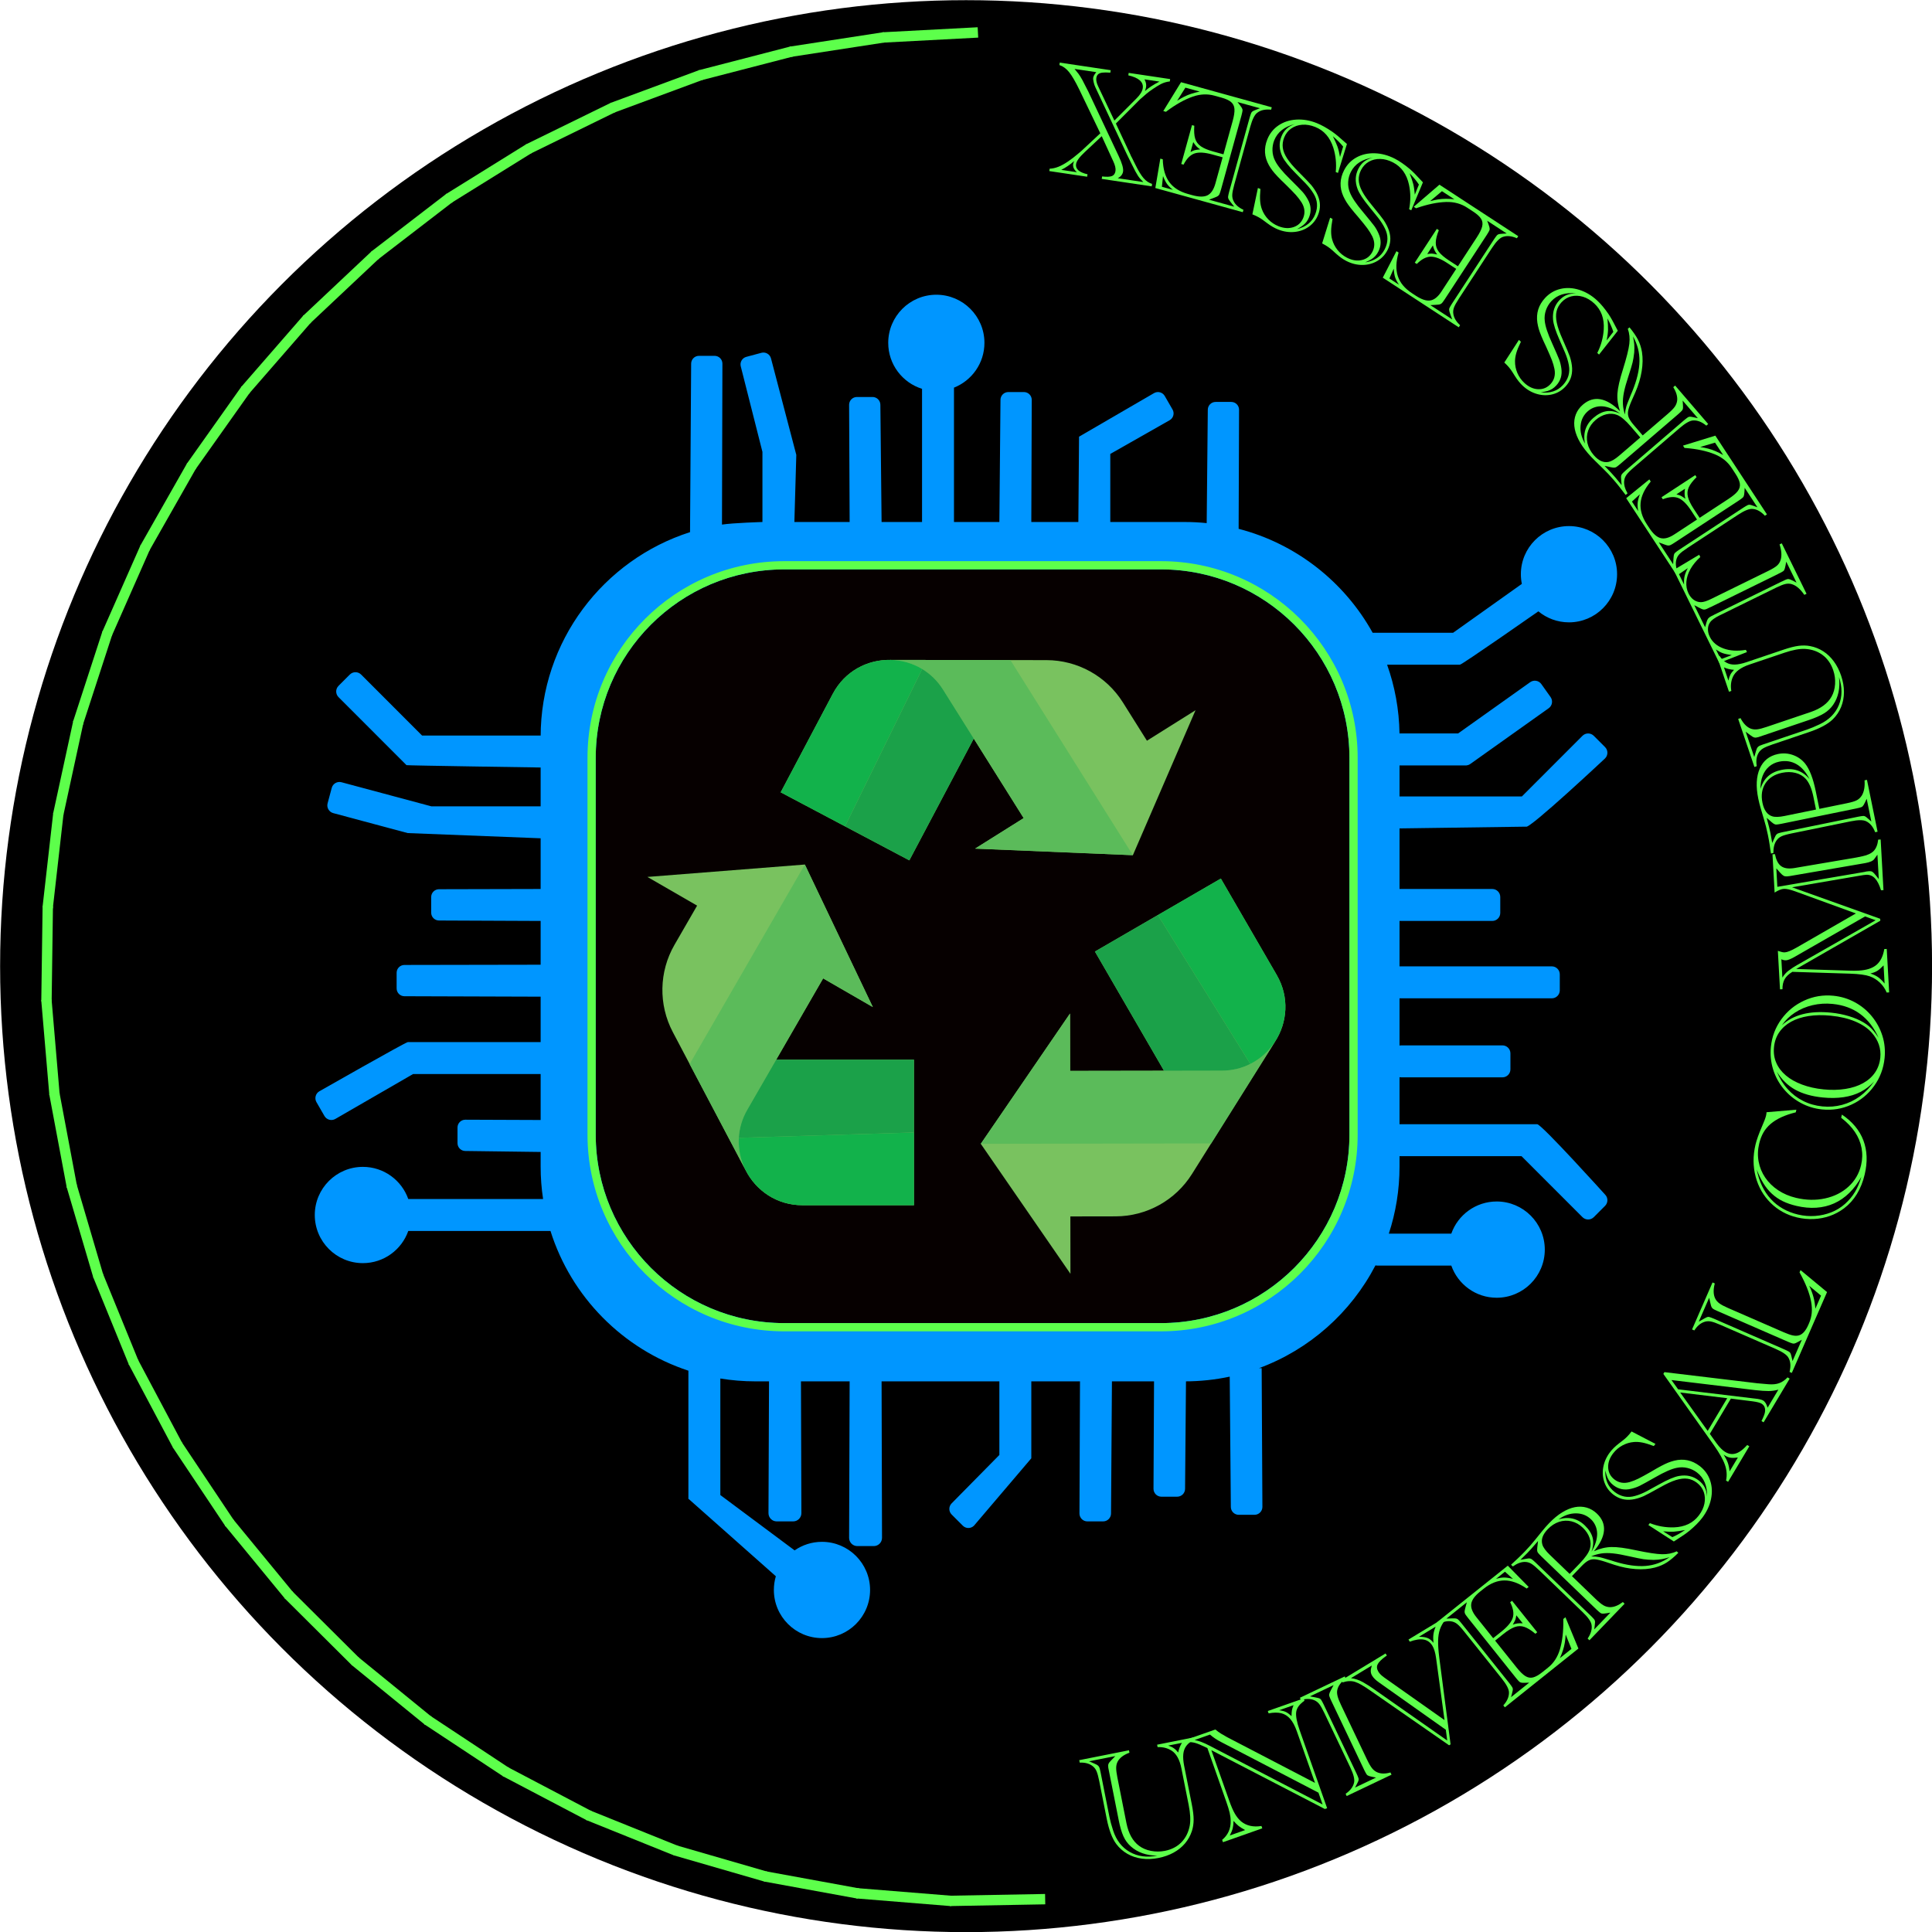<?xml version="1.0" encoding="UTF-8" standalone="no"?>
<!DOCTYPE svg PUBLIC "-//W3C//DTD SVG 1.1//EN" "http://www.w3.org/Graphics/SVG/1.1/DTD/svg11.dtd">
<svg width="100%" height="100%" viewBox="0 0 1174 1174" version="1.1" xmlns="http://www.w3.org/2000/svg" xmlns:xlink="http://www.w3.org/1999/xlink" xml:space="preserve" xmlns:serif="http://www.serif.com/" style="fill-rule:evenodd;clip-rule:evenodd;stroke-linejoin:round;stroke-miterlimit:2;">
    <g transform="matrix(1,0,0,1,-0.001,-0.002)">
        <g>
            <g transform="matrix(1.339,0,0,1.339,-372.059,-569.845)">
                <circle cx="716.291" cy="864.03" r="438.377"/>
                <g transform="matrix(0.786,0,0,0.942,258.767,245.602)">
                    <path d="M739.7,388.457L739.451,445.82C772.687,452.994 800.535,471.399 816.829,495.888L863.296,495.888L902.97,472.348C902.602,470.843 902.408,469.285 902.408,467.689C902.408,454.892 914.853,444.502 930.182,444.502C945.511,444.502 957.956,454.892 957.956,467.689C957.956,480.486 945.511,490.876 930.182,490.876C923.473,490.876 917.316,488.885 912.514,485.574C912.514,485.574 868.313,511.356 867.237,511.263C867.08,511.277 866.92,511.284 866.758,511.284L825.175,511.284C829.612,521.663 832.118,532.805 832.333,544.408L866.146,544.408L907.792,519.698C909.866,518.468 912.747,518.875 914.221,520.606L919.562,526.881C921.036,528.612 920.549,531.017 918.475,532.248L873.231,559.092C872.559,559.491 871.802,559.718 871.036,559.783L871.036,559.803L832.348,559.803L832.348,574.752L902.983,574.752L937.982,545.534C939.781,544.032 942.703,544.032 944.502,545.534L951.022,550.977C952.821,552.479 952.821,554.919 951.022,556.421C951.022,556.421 907.21,590.689 905.402,589.307L832.348,590.148L832.348,619.332L885.901,619.332C888.445,619.332 890.511,621.057 890.511,623.181L890.511,630.879C890.511,633.004 888.445,634.728 885.901,634.728L832.348,634.728L832.348,656.608L920.267,656.608C922.812,656.608 924.877,658.333 924.877,660.457L924.877,668.155C924.877,670.279 922.812,672.004 920.267,672.004L832.348,672.004L832.348,694.753C832.643,694.703 832.949,694.677 833.261,694.677L891.767,694.677C894.312,694.677 896.377,696.402 896.377,698.526L896.377,706.224C896.377,708.348 894.312,710.073 891.767,710.073L833.261,710.073C832.949,710.073 832.643,710.047 832.348,709.997L832.348,732.653L911.827,732.653C914.372,732.653 951.022,766.546 951.022,766.546C952.821,768.049 952.821,770.488 951.022,771.99L944.502,777.433C942.703,778.935 939.781,778.935 937.982,777.433L902.785,748.049L832.348,748.049L832.348,753.036C832.348,764.326 830.178,775.195 826.168,785.371L862.244,785.371C866.049,776.352 876.35,769.882 888.448,769.882C903.776,769.882 916.221,780.271 916.221,793.068C916.221,805.866 903.776,816.255 888.448,816.255C876.35,816.255 866.049,809.785 862.244,800.766L819.439,800.766C819.098,800.766 818.765,800.735 818.444,800.676C804.276,823.425 780.286,841.24 751.178,850.191L752.751,850.191L753.176,917.024C753.176,919.123 751.134,920.828 748.619,920.828L739.506,920.828C736.992,920.828 734.95,919.123 734.95,917.024L734.309,854.263C725.944,855.752 717.267,856.536 708.373,856.536L709.051,856.536L708.526,908.299C708.526,910.399 706.484,912.103 703.969,912.103L694.856,912.103C692.342,912.103 690.3,910.399 690.3,908.299L690.609,856.536L666.301,856.536L665.776,920.196C665.776,922.296 663.734,924 661.219,924L652.106,924C649.592,924 647.55,922.296 647.55,920.196L647.859,856.536L619.751,856.536L619.751,893.605L586.641,926.069C584.863,927.553 581.976,927.553 580.197,926.069L573.753,920.689C571.975,919.205 571.975,916.794 573.753,915.31L601.309,891.992L601.309,856.536L533.301,856.536L533.55,931.931C533.55,934.12 531.422,935.897 528.8,935.897L519.3,935.897C516.678,935.897 514.55,934.12 514.55,931.931L514.859,856.536L486.751,856.536L487,920.034C487,922.223 484.872,924 482.25,924L472.75,924C470.128,924 468,922.223 468,920.034L468.309,856.536L460.423,856.536C453.537,856.536 446.782,856.066 440.201,855.163L440.201,911.305L483.084,937.966C487.57,935.369 493.015,933.847 498.882,933.847C514.211,933.847 526.656,944.236 526.656,957.034C526.656,969.831 514.211,980.22 498.882,980.22C483.553,980.22 471.108,969.831 471.108,957.034C471.108,954.739 471.508,952.522 472.253,950.428L421.965,913.226L421.759,913.226L421.759,851.395C383.925,841.022 354.101,815.847 342.135,784.09L260.022,784.09C256.216,793.108 245.915,799.579 233.818,799.579C218.489,799.579 206.044,789.189 206.044,776.392C206.044,763.595 218.489,753.206 233.818,753.206C245.915,753.206 256.216,759.676 260.022,768.694L337.86,768.694C336.93,763.587 336.448,758.358 336.448,753.036L336.448,746.021L292.962,745.552C290.472,745.552 288.45,743.864 288.45,741.784L288.45,734.25C288.45,732.171 290.472,730.483 292.962,730.483L336.448,730.625L336.448,708.487L262.786,708.487L217.925,730.11C215.721,731.172 212.899,730.541 211.627,728.701L207.017,722.034C205.744,720.195 206.501,717.839 208.704,716.777C208.704,716.777 258.72,693.015 259.697,693.126L259.697,693.091L336.448,693.091L336.448,671.211L257.812,671C255.322,671 253.3,669.312 253.3,667.233L253.3,659.698C253.3,657.619 255.322,655.931 257.812,655.931L336.448,655.815L336.448,634.728L277.762,634.517C275.272,634.517 273.25,632.829 273.25,630.75L273.25,623.216C273.25,621.136 275.272,619.448 277.762,619.448L336.448,619.332L336.448,594.907L259.697,592.398L216.705,582.781C214.248,582.232 212.787,580.119 213.445,578.067L215.832,570.632C216.491,568.58 219.021,567.36 221.479,567.91L273.338,579.511L336.448,579.511L336.448,560.803C336.448,560.803 259.22,559.857 259.004,559.677L219.755,526.91C217.956,525.408 217.956,522.969 219.755,521.467L226.275,516.023C228.074,514.521 230.996,514.521 232.795,516.023L267.992,545.408L336.448,545.408L336.448,546.036C336.448,499.889 372.702,460.755 422.709,447.42L423.35,366.25C423.35,364.171 425.372,362.483 427.863,362.483L436.888,362.483C439.378,362.483 441.4,364.171 441.4,366.25L441.151,443.781C447.432,442.962 464.509,442.536 464.509,442.536L464.509,408.755L452.005,367.59C451.36,365.581 452.79,363.514 455.195,362.976L463.913,361.026C466.319,360.488 468.795,361.681 469.44,363.689L484.065,410.201L482.951,442.536L514.859,442.536L514.55,386.078C514.55,383.998 516.572,382.31 519.063,382.31L528.087,382.31C530.578,382.31 532.6,383.998 532.6,386.078L533.301,442.536L556.659,442.536L556.659,378.375C545.355,375.437 537.139,366.629 537.139,356.23C537.139,343.433 549.584,333.044 564.912,333.044C580.241,333.044 592.686,343.433 592.686,356.23C592.686,366.025 585.395,374.41 575.101,377.805L575.101,442.536L601.309,442.536L601.95,383.698C601.95,381.619 603.972,379.931 606.462,379.931L615.487,379.931C617.978,379.931 620,381.619 620,383.698L619.751,442.536L646.909,442.536L647.31,401.432L690.618,380.436C692.774,379.396 695.537,380.014 696.782,381.815L701.294,388.34C702.54,390.14 701.799,392.446 699.643,393.486L665.351,409.741L665.351,442.536L708.373,442.536C712.639,442.536 716.854,442.716 721.009,443.068L721.65,388.457C721.65,386.378 723.672,384.69 726.162,384.69L735.187,384.69C737.678,384.69 739.7,386.378 739.7,388.457Z" style="fill:rgb(0,150,255);"/>
                </g>
            </g>
            <g>
                <path d="M820,460.5L820,689.5C820,752.694 768.694,804 705.5,804L476.5,804C413.306,804 362,752.694 362,689.5L362,460.5C362,397.306 413.306,346 476.5,346L705.5,346C768.694,346 820,397.306 820,460.5Z" style="fill:rgb(6,0,0);"/>
                <path d="M825,460.5L825,689.5C825,755.454 771.454,809 705.5,809L476.5,809C410.546,809 357,755.454 357,689.5L357,460.5C357,394.546 410.546,341 476.5,341L705.5,341C771.454,341 825,394.546 825,460.5ZM820,460.5C820,397.306 768.694,346 705.5,346L476.5,346C413.306,346 362,397.306 362,460.5L362,689.5C362,752.694 413.306,804 476.5,804L705.5,804C768.694,804 820,752.694 820,689.5L820,460.5Z" style="fill:rgb(93,255,75);"/>
                <g transform="matrix(0.459,0,0,0.459,298.057,-150.087)">
                    <path d="M933.394,1267.23L850.434,1459.15L641.528,1450.46L705.869,1410.07L639.775,1304.78L554.486,1466.01L469.33,1420.97L384.173,1375.92L453.172,1245.49C469.185,1215.24 499.292,1200.1 529.242,1200.61L577.402,1200.68L688.259,1200.84L736.132,1200.91C777.197,1200.98 815.358,1222.11 837.194,1256.9L869.04,1307.62L933.394,1267.23Z" style="fill:rgb(121,194,95);fill-rule:nonzero;"/>
                </g>
                <g transform="matrix(0.459,0,0,0.459,298.057,-150.087)">
                    <path d="M641.528,1450.46L705.869,1410.07L639.775,1304.78L599.153,1240.09C591.771,1228.3 582.228,1219.19 571.508,1212.7C558.58,1204.86 543.935,1200.85 529.242,1200.61L577.402,1200.68L688.259,1200.84L850.434,1459.15L641.528,1450.46Z" style="fill:rgb(91,187,90);fill-rule:nonzero;"/>
                </g>
                <g transform="matrix(0.459,0,0,0.459,298.057,-150.087)">
                    <path d="M571.508,1212.7L469.33,1420.97L384.173,1375.92L453.172,1245.49C469.185,1215.24 499.292,1200.1 529.242,1200.61C543.935,1200.85 558.58,1204.86 571.508,1212.7Z" style="fill:rgb(18,178,75);fill-rule:nonzero;"/>
                </g>
                <g transform="matrix(0.459,0,0,0.459,298.057,-150.087)">
                    <path d="M639.775,1304.78L554.486,1466.01L469.33,1420.97L571.508,1212.7C582.228,1219.19 591.771,1228.3 599.153,1240.09L639.775,1304.78Z" style="fill:rgb(27,161,73);fill-rule:nonzero;"/>
                </g>
                <g transform="matrix(0.459,0,0,0.459,298.057,-150.087)">
                    <path d="M207.727,1487.94L416.165,1471.52L506.174,1660.24L440.381,1622.26L378.222,1729.92L560.618,1729.91L560.628,1826.25L560.628,1922.59L413.077,1922.59C378.85,1922.58 351.392,1903.04 337.832,1876.33L315.374,1833.73L263.672,1735.67L241.349,1693.32C222.209,1656.99 223.039,1613.38 243.578,1577.81L273.526,1525.93L207.727,1487.94Z" style="fill:rgb(121,194,95);fill-rule:nonzero;"/>
                </g>
                <g transform="matrix(0.459,0,0,0.459,298.057,-150.087)">
                    <path d="M506.174,1660.24L440.381,1622.26L378.222,1729.92L340.037,1796.08C333.07,1808.11 329.479,1820.81 328.752,1833.32C327.869,1848.41 331.173,1863.23 337.832,1876.33L315.374,1833.73L263.672,1735.67L416.165,1471.52L506.174,1660.24Z" style="fill:rgb(91,187,90);fill-rule:nonzero;"/>
                </g>
                <g transform="matrix(0.459,0,0,0.459,298.057,-150.087)">
                    <path d="M328.752,1833.32L560.628,1826.25L560.628,1922.59L413.077,1922.59C378.85,1922.58 351.392,1903.04 337.832,1876.33C331.173,1863.23 327.869,1848.41 328.752,1833.32Z" style="fill:rgb(18,178,75);fill-rule:nonzero;"/>
                </g>
                <g transform="matrix(0.459,0,0,0.459,298.057,-150.087)">
                    <path d="M378.222,1729.92L560.618,1729.91L560.628,1826.25L328.752,1833.32C329.479,1820.81 333.07,1808.11 340.037,1796.08L378.222,1729.92Z" style="fill:rgb(27,161,73);fill-rule:nonzero;"/>
                </g>
                <g transform="matrix(0.459,0,0,0.459,298.057,-150.087)">
                    <path d="M767.797,2013.38L649.075,1841.27L767.222,1668.76L767.35,1744.73L891.663,1744.53L800.199,1586.73L883.541,1538.41L966.894,1490.1L1040.88,1617.76C1058.04,1647.38 1054.91,1680.93 1038.6,1706.06L1013,1746.85L954.078,1840.76L928.631,1881.3C906.794,1916.08 868.646,1937.23 827.573,1937.3L767.676,1937.4L767.797,2013.38Z" style="fill:rgb(121,194,95);fill-rule:nonzero;"/>
                </g>
                <g transform="matrix(0.459,0,0,0.459,298.057,-150.087)">
                    <path d="M767.222,1668.76L767.35,1744.73L891.663,1744.53L968.05,1744.39C981.959,1744.39 994.744,1741.13 1005.93,1735.48C1019.44,1728.68 1030.6,1718.39 1038.6,1706.06L1013,1746.85L954.078,1840.76L649.075,1841.27L767.222,1668.76Z" style="fill:rgb(91,187,90);fill-rule:nonzero;"/>
                </g>
                <g transform="matrix(0.459,0,0,0.459,298.057,-150.087)">
                    <path d="M1005.93,1735.48L883.541,1538.41L966.894,1490.1L1040.88,1617.76C1058.04,1647.38 1054.91,1680.93 1038.6,1706.06C1030.6,1718.39 1019.44,1728.68 1005.93,1735.48Z" style="fill:rgb(18,178,75);fill-rule:nonzero;"/>
                </g>
                <g transform="matrix(0.459,0,0,0.459,298.057,-150.087)">
                    <path d="M891.663,1744.53L800.199,1586.73L883.541,1538.41L1005.93,1735.48C994.744,1741.13 981.959,1744.39 968.05,1744.39L891.663,1744.53Z" style="fill:rgb(27,161,73);fill-rule:nonzero;"/>
                </g>
                <g transform="matrix(0.005,1.378,-1.378,0.005,1846.8,-485.888)">
                    <path d="M361.321,910.392L365.886,910.167L367.946,952.058L363.381,952.282L361.321,910.392Z" style="fill:rgb(93,255,75);fill-rule:nonzero;"/>
                    <path d="M363.333,951.837L367.852,951.159L374.081,992.635L369.561,993.314L363.333,951.837Z" style="fill:rgb(93,255,75);fill-rule:nonzero;"/>
                    <path d="M369.464,992.843L373.893,991.713L384.258,1032.35L379.829,1033.48L369.464,992.843Z" style="fill:rgb(93,255,75);fill-rule:nonzero;"/>
                    <path d="M379.717,1033.12L384.009,1031.55L398.424,1070.93L394.132,1072.5L379.717,1033.12Z" style="fill:rgb(93,255,75);fill-rule:nonzero;"/>
                    <path d="M393.947,1072.07L398.06,1070.07L416.361,1107.81L412.249,1109.8L393.947,1072.07Z" style="fill:rgb(93,255,75);fill-rule:nonzero;"/>
                    <path d="M412.105,1109.54L415.995,1107.14L437.997,1142.85L434.106,1145.24L412.105,1109.54Z" style="fill:rgb(93,255,75);fill-rule:nonzero;"/>
                    <path d="M433.824,1144.83L437.457,1142.06L462.905,1175.4L459.272,1178.17L433.824,1144.83Z" style="fill:rgb(93,255,75);fill-rule:nonzero;"/>
                    <path d="M458.98,1177.82L462.319,1174.7L490.955,1205.35L487.616,1208.47L458.98,1177.82Z" style="fill:rgb(93,255,75);fill-rule:nonzero;"/>
                    <path d="M487.271,1208.13L490.284,1204.7L521.819,1232.35L518.806,1235.78L487.271,1208.13Z" style="fill:rgb(93,255,75);fill-rule:nonzero;"/>
                    <path d="M518.471,1235.52L521.127,1231.8L555.258,1256.18L552.601,1259.89L518.471,1235.52Z" style="fill:rgb(93,255,75);fill-rule:nonzero;"/>
                    <path d="M552.224,1259.65L554.495,1255.69L590.889,1276.54L588.618,1280.5L552.224,1259.65Z" style="fill:rgb(93,255,75);fill-rule:nonzero;"/>
                    <path d="M588.281,1280.33L590.143,1276.16L628.447,1293.24L626.586,1297.41L588.281,1280.33Z" style="fill:rgb(93,255,75);fill-rule:nonzero;"/>
                    <path d="M626.251,1297.29L627.682,1292.95L667.515,1306.08L666.084,1310.42L626.251,1297.29Z" style="fill:rgb(93,255,75);fill-rule:nonzero;"/>
                    <path d="M665.638,1310.3L666.624,1305.83L707.578,1314.88L706.591,1319.35L665.638,1310.3Z" style="fill:rgb(93,255,75);fill-rule:nonzero;"/>
                    <path d="M706.238,1319.29L706.771,1314.75L748.427,1319.63L747.894,1324.17L706.238,1319.29Z" style="fill:rgb(93,255,75);fill-rule:nonzero;"/>
                    <path d="M747.37,1324.13L747.45,1319.56L789.385,1320.29L789.305,1324.86L747.37,1324.13Z" style="fill:rgb(93,255,75);fill-rule:nonzero;"/>
                    <path d="M788.881,1324.88L788.509,1320.32L830.311,1316.91L830.683,1321.46L788.881,1324.88Z" style="fill:rgb(93,255,75);fill-rule:nonzero;"/>
                    <path d="M830.325,1321.51L829.498,1317.02L870.746,1309.42L871.573,1313.92L830.325,1321.51Z" style="fill:rgb(93,255,75);fill-rule:nonzero;"/>
                    <path d="M871.075,1314.04L869.8,1309.65L910.075,1297.95L911.35,1302.33L871.075,1314.04Z" style="fill:rgb(93,255,75);fill-rule:nonzero;"/>
                    <path d="M910.999,1302.45L909.288,1298.22L948.176,1282.51L949.888,1286.75L910.999,1302.45Z" style="fill:rgb(93,255,75);fill-rule:nonzero;"/>
                    <path d="M949.498,1286.92L947.369,1282.88L984.481,1263.34L986.61,1267.39L949.498,1286.92Z" style="fill:rgb(93,255,75);fill-rule:nonzero;"/>
                    <path d="M986.284,1267.58L983.761,1263.77L1018.73,1240.61L1021.25,1244.42L986.284,1267.58Z" style="fill:rgb(93,255,75);fill-rule:nonzero;"/>
                    <path d="M1020.81,1244.74L1017.92,1241.2L1050.42,1214.68L1053.31,1218.23L1020.81,1244.74Z" style="fill:rgb(93,255,75);fill-rule:nonzero;"/>
                    <path d="M1053.02,1218.49L1049.79,1215.25L1079.48,1185.63L1082.71,1188.87L1053.02,1218.49Z" style="fill:rgb(93,255,75);fill-rule:nonzero;"/>
                    <path d="M1082.45,1189.16L1078.91,1186.26L1105.52,1153.84L1109.05,1156.74L1082.45,1189.16Z" style="fill:rgb(93,255,75);fill-rule:nonzero;"/>
                    <path d="M1108.72,1157.18L1104.92,1154.64L1128.17,1119.74L1131.97,1122.27L1108.72,1157.18Z" style="fill:rgb(93,255,75);fill-rule:nonzero;"/>
                    <path d="M1131.78,1122.6L1127.74,1120.46L1147.38,1083.4L1151.41,1085.54L1131.78,1122.6Z" style="fill:rgb(93,255,75);fill-rule:nonzero;"/>
                    <path d="M1151.23,1085.94L1147,1084.21L1162.81,1045.37L1167.05,1047.09L1151.23,1085.94Z" style="fill:rgb(93,255,75);fill-rule:nonzero;"/>
                    <path d="M1166.92,1047.45L1162.54,1046.16L1174.35,1005.92L1178.73,1007.21L1166.92,1047.45Z" style="fill:rgb(93,255,75);fill-rule:nonzero;"/>
                    <path d="M1178.65,1007.57L1174.15,1006.73L1181.85,965.496L1186.34,966.334L1178.65,1007.57Z" style="fill:rgb(93,255,75);fill-rule:nonzero;"/>
                    <path d="M1186.26,966.872L1181.71,966.487L1185.24,924.694L1189.8,925.079L1186.26,966.872Z" style="fill:rgb(93,255,75);fill-rule:nonzero;"/>
                    <path d="M1189.77,925.519L1185.2,925.586L1184.59,883.649L1189.16,883.582L1189.77,925.519Z" style="fill:rgb(93,255,75);fill-rule:nonzero;"/>
                    <path d="M1121.36,846.428L1122.43,846.22C1123.37,848.808 1124.68,850.556 1126.39,851.466C1127.21,851.879 1128.12,852.089 1129.13,852.096C1130.13,852.104 1131.52,851.935 1133.29,851.589L1153.55,847.642C1158.1,846.732 1161.41,844.905 1163.48,842.162C1164.59,840.678 1165.36,838.918 1165.76,836.881C1166.16,834.845 1166.16,832.803 1165.77,830.755C1165.18,827.765 1163.93,825.328 1162.01,823.445C1160.09,821.563 1157.67,820.334 1154.74,819.759C1152.41,819.306 1149.33,819.452 1145.51,820.196L1129.47,823.323C1125.56,824.085 1122.92,825.529 1121.57,827.655C1120.44,829.428 1119.92,831.476 1120.01,833.797L1118.94,834.006L1115.81,817.96L1116.88,817.752C1117.6,819.212 1118.46,820.328 1119.47,821.098C1120.48,821.868 1121.7,822.328 1123.14,822.478C1124.58,822.627 1126.32,822.503 1128.37,822.104L1145.21,818.822C1148.02,818.275 1150.3,818.008 1152.07,818.022C1153.84,818.035 1155.51,818.296 1157.06,818.805C1159.1,819.481 1160.93,820.505 1162.53,821.876C1164.13,823.247 1165.48,824.925 1166.56,826.912C1167.64,828.898 1168.41,831.111 1168.89,833.549C1169.39,836.149 1169.49,838.608 1169.16,840.928C1168.84,843.248 1168.13,845.362 1167.03,847.271C1165.93,849.18 1164.48,850.813 1162.67,852.169C1160.23,853.982 1156.49,855.379 1151.45,856.361L1134.85,859.595C1132.87,859.981 1131.42,860.378 1130.48,860.787C1129.55,861.196 1128.78,861.792 1128.2,862.575C1127.13,863.977 1126.64,865.84 1126.71,868.166L1125.64,868.375L1121.36,846.428ZM1118.17,823.053L1119.35,829.126C1119.68,828.13 1120.07,827.308 1120.52,826.66C1120.96,826.012 1121.6,825.368 1122.43,824.729C1120.82,824.399 1119.39,823.841 1118.17,823.053ZM1126.15,864.048L1127.19,861.66C1127.52,860.857 1127.85,860.29 1128.21,859.959C1128.56,859.627 1129.08,859.394 1129.77,859.26C1130.41,859.134 1130.79,859.049 1130.9,859.003L1150.78,855.13C1152.41,854.812 1154.38,854.286 1156.67,853.553C1161.03,852.154 1164.21,849.714 1166.2,846.233C1168.2,842.752 1168.76,838.697 1167.88,834.068C1167.8,838.931 1166.41,842.843 1163.72,845.803C1162.5,847.162 1161.01,848.235 1159.24,849.022C1157.47,849.808 1155.09,850.493 1152.1,851.076L1129.05,855.567C1128.36,855.679 1127.79,855.652 1127.35,855.487C1126.91,855.321 1126.38,854.918 1125.76,854.276L1123.9,852.453L1126.15,864.048Z" style="fill:rgb(93,255,75);fill-rule:nonzero;"/>
                    <path d="M1147.22,759.136L1147.57,760.132L1121.45,810.101L1143.71,802.311C1146.19,801.448 1148.13,800.61 1149.54,799.798C1150.94,798.987 1152.08,798.071 1152.94,797.051C1154.85,794.699 1155.52,791.721 1154.96,788.119L1155.99,787.76L1162.04,805.125L1161.01,805.483C1158.86,802.88 1156.08,801.616 1152.65,801.692C1151.51,801.692 1150.31,801.84 1149.03,802.135C1147.76,802.429 1146.18,802.904 1144.3,803.56L1120.52,811.837C1119.35,814.18 1118.6,815.932 1118.26,817.092C1117.92,818.253 1117.78,819.493 1117.84,820.811L1116.81,821.17L1112.33,808.288C1113.07,807.433 1113.71,806.565 1114.25,805.683C1114.31,805.511 1114.5,805.181 1114.8,804.691C1115.1,804.202 1115.3,803.879 1115.39,803.722C1115.68,803.199 1115.83,802.938 1115.83,802.938L1136.04,764.444L1113.19,772.397C1110.87,773.206 1109.06,774.164 1107.77,775.271C1106.48,776.378 1105.65,777.699 1105.26,779.235C1104.88,780.771 1104.89,782.622 1105.3,784.788L1104.27,785.146L1098.76,769.309L1099.79,768.951C1101.25,771.096 1102.87,772.314 1104.63,772.606C1106.39,772.897 1109.1,772.407 1112.76,771.136L1147.22,759.136ZM1145.57,761.126L1140.35,762.941L1117.93,805.667C1116.94,807.6 1115.82,809.268 1114.57,810.671L1116.93,817.444C1117.34,815.489 1118.16,813.354 1119.39,811.04L1145.57,761.126ZM1103.95,780.159C1104.11,778.911 1104.37,777.914 1104.73,777.168C1105.09,776.422 1105.71,775.599 1106.59,774.698C1105.39,774.669 1104.51,774.603 1103.95,774.499C1103.39,774.396 1102.65,774.157 1101.73,773.784L1103.95,780.159ZM1156.73,795.322C1156.06,796.547 1155.45,797.511 1154.89,798.215C1154.33,798.919 1153.58,799.656 1152.66,800.424C1153.93,800.452 1155.03,800.58 1155.94,800.808C1156.85,801.037 1157.9,801.466 1159.09,802.095L1156.73,795.322Z" style="fill:rgb(93,255,75);fill-rule:nonzero;"/>
                    <path d="M1141.89,750.493L1140.9,750.958C1139.44,748.849 1137.78,747.6 1135.91,747.211C1134.51,746.886 1132.3,747.438 1129.27,748.869L1105.26,760.196C1103.33,761.106 1101.98,761.872 1101.21,762.494C1100.45,763.116 1099.89,763.858 1099.54,764.72C1098.86,766.34 1098.84,768.269 1099.48,770.506L1098.49,770.971L1089.14,751.163L1090.13,750.698C1091.59,752.807 1093.26,754.067 1095.14,754.477C1095.89,754.64 1096.77,754.6 1097.78,754.356C1098.8,754.112 1100.13,753.599 1101.78,752.819L1125.79,741.492C1127.59,740.642 1128.9,739.888 1129.71,739.231C1130.53,738.573 1131.12,737.808 1131.49,736.936C1132.17,735.316 1132.2,733.387 1131.56,731.15L1132.54,730.685L1141.89,750.493ZM1138.17,746.807L1133.79,737.523L1133.45,739.198C1133.26,740.168 1133.05,740.829 1132.83,741.181C1132.61,741.532 1132.18,741.858 1131.54,742.158C1131.2,742.318 1130.98,742.431 1130.87,742.496C1130.76,742.562 1130.63,742.625 1130.51,742.685L1099.7,757.222C1099.57,757.282 1099.44,757.337 1099.31,757.387C1099.18,757.436 1098.95,757.536 1098.63,757.686C1098,757.986 1097.48,758.11 1097.06,758.059C1096.65,758.007 1096.01,757.746 1095.14,757.276L1092.95,756.094L1097.87,766.522L1098.35,764.08C1098.53,763.088 1098.72,762.427 1098.93,762.096C1099.13,761.765 1099.58,761.44 1100.26,761.119C1100.61,760.928 1100.95,760.753 1101.29,760.593L1132.1,746.055C1132.44,745.895 1132.79,745.741 1133.16,745.592C1133.82,745.282 1134.35,745.15 1134.74,745.195C1135.14,745.241 1135.78,745.51 1136.66,746.002L1138.17,746.807Z" style="fill:rgb(93,255,75);fill-rule:nonzero;"/>
                    <path d="M1108.55,707.228L1081.15,710.858C1078.8,711.178 1077.01,711.712 1075.76,712.46C1074.21,713.39 1073.3,714.673 1073.01,716.31C1072.72,717.946 1073.02,719.985 1073.92,722.428L1072.98,722.99L1063.58,707.352L1064.49,706.809C1065.73,707.837 1067.08,708.602 1068.51,709.106C1069.95,709.609 1071.62,709.884 1073.52,709.93C1075.42,709.977 1077.88,709.82 1080.89,709.459L1119.27,704.596L1119.67,705.259L1095.66,739.55C1093.4,742.712 1092.03,745.098 1091.53,746.708C1091.04,748.318 1091.12,750.128 1091.78,752.137L1090.85,752.698L1079.07,733.114L1080.01,732.552L1080.43,733.197C1081.75,735.029 1082.91,736.179 1083.9,736.649C1084.9,737.118 1085.96,737.009 1087.11,736.32C1087.99,735.789 1088.87,734.906 1089.74,733.671L1108.55,707.228ZM1112.81,706.676L1091.8,736.129C1090.82,737.509 1089.84,738.494 1088.86,739.086C1088.25,739.448 1087.63,739.647 1086.98,739.682C1086.33,739.716 1085.46,739.555 1084.37,739.199L1089.91,748.419C1090.15,746.581 1090.75,744.81 1091.72,743.105C1092.29,742.136 1092.8,741.297 1093.25,740.59C1093.69,739.882 1094.15,739.21 1094.62,738.575L1117.57,706.069L1112.81,706.676ZM1071.76,718.355C1071.78,716.703 1071.98,715.409 1072.38,714.474C1072.77,713.539 1073.48,712.712 1074.49,711.991C1073.04,712.125 1071.8,712.122 1070.76,711.983C1069.71,711.843 1068.58,711.516 1067.34,711.003L1071.76,718.355Z" style="fill:rgb(93,255,75);fill-rule:nonzero;"/>
                    <path d="M1040.56,679.085L1049.98,669.91L1050.67,670.791C1048.28,674.252 1047.07,677.516 1047.07,680.585C1047.07,683.655 1048.26,686.695 1050.65,689.706L1051.87,691.248C1053.78,693.654 1055.59,694.989 1057.32,695.254C1059.04,695.519 1060.98,694.792 1063.15,693.074L1072.51,685.645L1069.61,681.982C1067.4,679.209 1065.37,677.535 1063.49,676.96C1061.61,676.385 1059.35,676.762 1056.69,678.091L1056.04,677.265L1069.97,666.209L1070.63,667.035C1069.08,668.859 1068.07,670.461 1067.6,671.841C1067.12,673.221 1067.12,674.622 1067.61,676.047C1068.1,677.471 1069.1,679.137 1070.61,681.047L1073.59,684.793L1085.51,675.332C1087.33,673.89 1088.59,672.617 1089.28,671.512C1089.97,670.408 1090.17,669.276 1089.88,668.116C1089.59,666.956 1088.83,665.605 1087.61,664.063L1085.6,661.529C1083.62,659.032 1080.97,657.275 1077.65,656.259C1073.96,655.149 1069.62,654.624 1064.64,654.684L1064.17,654.704L1063.4,653.74L1077.22,648.076L1103.02,680.603L1102.17,681.28C1100.26,679.56 1098.36,678.723 1096.45,678.77C1095.02,678.771 1092.99,679.814 1090.36,681.896L1069.57,698.393C1067.89,699.718 1066.76,700.771 1066.15,701.552C1065.54,702.333 1065.17,703.183 1065.03,704.101C1064.73,705.835 1065.15,707.718 1066.28,709.75L1065.42,710.428L1040.56,679.085ZM1043.22,680.342L1046.37,684.308C1045.97,682.945 1045.78,681.754 1045.78,680.737C1045.78,679.719 1045.99,678.417 1046.4,676.83L1043.22,680.342ZM1062.46,675.402C1063.34,675.538 1063.98,675.678 1064.38,675.825C1064.78,675.971 1065.52,676.355 1066.58,676.978C1066.06,675.717 1065.87,674.252 1066.01,672.584L1062.46,675.402ZM1077.36,651.146L1071.02,653.667C1072.28,653.746 1073.46,653.874 1074.58,654.053C1075.69,654.231 1076.84,654.517 1078.02,654.912C1079.2,655.307 1080.34,655.759 1081.43,656.269L1077.36,651.146ZM1098.56,677.862L1092.18,669.819L1092.23,671.527C1092.27,672.515 1092.22,673.206 1092.08,673.599C1091.94,673.992 1091.6,674.407 1091.05,674.844C1090.75,675.077 1090.56,675.238 1090.47,675.327C1090.37,675.417 1090.27,675.505 1090.16,675.593L1063.47,696.765C1063.36,696.852 1063.25,696.935 1063.13,697.013C1063.01,697.091 1062.82,697.24 1062.54,697.458C1061.99,697.895 1061.49,698.137 1061.03,698.185C1060.58,698.232 1059.91,698.123 1059.04,697.856L1056.64,697.203L1063.81,706.237L1063.72,703.75C1063.68,702.761 1063.73,702.07 1063.87,701.677C1064.01,701.285 1064.35,700.87 1064.9,700.433C1065.2,700.167 1065.49,699.917 1065.79,699.684L1092.48,678.512C1092.77,678.279 1093.08,678.048 1093.41,677.819C1093.98,677.367 1094.46,677.118 1094.86,677.072C1095.25,677.026 1095.94,677.143 1096.91,677.421L1098.56,677.862Z" style="fill:rgb(93,255,75);fill-rule:nonzero;"/>
                    <path d="M1045.27,650.812L1055.34,640.444C1056.74,638.997 1057.7,637.835 1058.2,636.958C1058.71,636.08 1058.99,635.119 1059.02,634.074C1059.03,632.284 1058.28,630.397 1056.77,628.414L1057.53,627.632L1073.58,643.205L1072.82,643.987C1070.71,642.527 1068.71,641.943 1066.82,642.237C1065.4,642.424 1063.52,643.72 1061.19,646.125L1042.7,665.171C1041.22,666.701 1040.22,667.893 1039.72,668.745C1039.22,669.598 1038.96,670.489 1038.94,671.417C1038.88,673.092 1039.54,674.906 1040.91,676.857L1040.15,677.64C1039.93,677.394 1039.73,677.182 1039.55,677.002L1037.45,674.721C1036.61,673.806 1035.6,672.776 1034.42,671.634C1032.55,669.822 1030.79,668.257 1029.13,666.939L1025.3,663.814C1024.09,662.837 1022.95,661.826 1021.88,660.782C1019.89,658.855 1018.31,656.931 1017.14,655.01C1015.97,653.088 1015.21,651.226 1014.87,649.425C1014.53,647.623 1014.6,645.886 1015.08,644.213C1015.56,642.54 1016.46,641.023 1017.78,639.66C1019.99,637.39 1022.48,636.375 1025.27,636.615C1028.06,636.855 1031.08,638.343 1034.34,641.08C1033.17,638.511 1032.56,635.951 1032.51,633.4C1032.45,630.848 1032.94,627.244 1033.96,622.588C1035.09,617.35 1035.69,613.521 1035.76,611.1C1035.82,608.679 1035.4,606.506 1034.49,604.58L1035.17,603.874C1036.98,605.687 1038.37,607.369 1039.37,608.92C1040.36,610.472 1041.12,612.255 1041.64,614.269C1042.28,616.812 1042.49,619.61 1042.27,622.663C1042.05,625.716 1041.41,628.842 1040.37,632.039L1038.99,636.137C1038.35,638.069 1037.99,639.571 1037.9,640.641C1037.81,641.712 1037.99,642.683 1038.45,643.554C1038.91,644.426 1039.72,645.425 1040.88,646.551L1045.27,650.812ZM1044.29,651.821L1039.78,647.438C1037.17,644.908 1035.01,643.382 1033.29,642.86C1031.76,642.386 1030.17,642.418 1028.52,642.956C1026.87,643.495 1025.35,644.479 1023.97,645.908C1022.53,647.388 1021.58,649.047 1021.12,650.886C1020.66,652.724 1020.72,654.559 1021.31,656.39C1021.9,658.221 1022.98,659.895 1024.55,661.413C1026.87,663.666 1029.13,664.461 1031.34,663.798C1032.6,663.415 1034.08,662.34 1035.8,660.574L1044.29,651.821ZM1034.55,642.17C1033.18,641.329 1031.8,640.691 1030.41,640.255C1029.02,639.82 1027.73,639.612 1026.53,639.629C1025.34,639.647 1024.2,639.884 1023.12,640.339C1022.05,640.794 1021.1,641.442 1020.28,642.283C1018.5,644.116 1017.61,646.351 1017.6,648.986C1017.59,651.622 1018.47,654.178 1020.25,656.654C1019.8,655.202 1019.59,653.796 1019.64,652.437C1019.69,651.077 1019.98,649.775 1020.54,648.532C1021.09,647.289 1021.88,646.138 1022.91,645.078C1024.69,643.245 1026.51,642.095 1028.37,641.628C1030.22,641.162 1032.29,641.342 1034.55,642.17ZM1037.07,607.724C1037.49,609.077 1037.78,610.224 1037.94,611.167C1038.11,612.109 1038.21,613.301 1038.25,614.742C1038.21,616.533 1038.1,618.014 1037.93,619.185C1037.75,620.356 1037.32,622.438 1036.64,625.432C1035.97,628.276 1035.53,630.674 1035.32,632.624C1035.11,634.575 1035.11,636.311 1035.33,637.833C1035.55,639.354 1035.98,640.848 1036.62,642.314C1036.61,640.971 1036.72,639.751 1036.94,638.654C1037.06,638.056 1037.4,636.865 1037.95,635.084C1038.11,634.551 1038.26,634.031 1038.41,633.523C1038.56,633.015 1038.73,632.495 1038.92,631.961C1040.54,626.7 1041.19,622.153 1040.9,618.32C1040.6,614.488 1039.33,610.955 1037.07,607.724ZM1068.8,641.064L1061.43,633.914L1061.7,635.6C1061.87,636.576 1061.91,637.267 1061.82,637.674C1061.74,638.082 1061.45,638.538 1060.96,639.042C1060.7,639.311 1060.53,639.496 1060.44,639.597C1060.36,639.698 1060.27,639.798 1060.18,639.899L1036.45,664.344C1036.35,664.445 1036.25,664.542 1036.14,664.634C1036.04,664.727 1035.86,664.9 1035.62,665.152C1035.16,665.623 1034.74,665.915 1034.35,666.028C1033.96,666.142 1033.34,666.147 1032.5,666.044L1032.2,665.998L1029.73,665.712L1030.69,666.543C1032.32,667.927 1033.75,669.216 1034.97,670.407C1035.73,671.142 1036.74,672.171 1038,673.495L1037.6,671.238C1037.4,670.33 1037.35,669.655 1037.45,669.214C1037.55,668.773 1037.85,668.301 1038.34,667.796C1038.6,667.494 1038.86,667.208 1039.12,666.939L1062.85,642.495C1063.11,642.226 1063.39,641.956 1063.68,641.687C1064.19,641.165 1064.64,640.856 1065.02,640.759C1065.41,640.662 1066.11,640.689 1067.1,640.84L1068.8,641.064Z" style="fill:rgb(93,255,75);fill-rule:nonzero;"/>
                    <path d="M981.575,624.291L987.097,613.769L988.044,614.497C987.26,616.555 986.737,618.253 986.477,619.59C986.217,620.928 986.134,622.15 986.229,623.258C986.362,625.046 986.863,626.748 987.734,628.364C988.605,629.98 989.765,631.345 991.214,632.46C993.258,634.032 995.355,634.765 997.506,634.66C999.656,634.555 1001.4,633.63 1002.75,631.884C1004.22,629.97 1004.6,627.732 1003.88,625.168C1003.49,623.865 1002.99,622.585 1002.37,621.328C1001.76,620.071 1000.73,618.182 999.302,615.661C998.296,613.971 997.47,612.508 996.824,611.271C996.178,610.035 995.692,608.996 995.365,608.153C995.037,607.31 994.753,606.411 994.511,605.456C993.53,601.389 994.332,597.674 996.919,594.312C998.619,592.101 1000.76,590.569 1003.34,589.714C1005.92,588.86 1008.67,588.748 1011.58,589.379C1014.5,590.01 1017.25,591.326 1019.85,593.326C1021.66,594.712 1023.53,596.582 1025.47,598.936C1026.61,600.342 1027.98,602.344 1029.59,604.942L1030.16,605.821L1022.87,617.025L1022.03,616.382C1023.4,612.911 1024.04,609.361 1023.93,605.731C1023.78,600.971 1022.05,597.319 1018.74,594.775C1017.05,593.475 1015.3,592.641 1013.5,592.275C1011.7,591.908 1009.99,592.001 1008.38,592.553C1006.78,593.106 1005.42,594.106 1004.3,595.555C1003.32,596.837 1002.71,598.215 1002.5,599.689C1002.28,601.163 1002.47,602.86 1003.06,604.78C1003.65,606.7 1004.71,609.014 1006.23,611.724C1008.42,615.684 1009.72,618.13 1010.12,619.063C1010.89,620.868 1011.38,622.559 1011.59,624.137C1011.79,625.715 1011.71,627.188 1011.34,628.557C1010.97,629.926 1010.32,631.205 1009.41,632.394C1007.99,634.233 1006.21,635.539 1004.06,636.312C1001.92,637.085 999.657,637.254 997.286,636.82C994.914,636.386 992.698,635.375 990.636,633.789C989.335,632.789 988.051,631.46 986.782,629.804L985.453,628.072C984.465,626.78 983.266,625.591 981.854,624.505L981.575,624.291ZM1010.49,591.088C1005.72,590.941 1002.14,592.419 999.759,595.521C998.816,596.747 998.153,598.137 997.771,599.691C997.388,601.245 997.357,602.795 997.675,604.341C998.092,606.644 999.481,609.855 1001.84,613.977C1003.78,617.418 1005.01,619.684 1005.55,620.776C1006.08,621.868 1006.52,623.119 1006.85,624.529C1007.57,627.444 1007.05,630.035 1005.31,632.302C1004.79,632.97 1004.25,633.522 1003.68,633.955C1003.11,634.389 1002.48,634.747 1001.79,635.029C1001.1,635.311 1000.08,635.615 998.738,635.941C1002.87,636.071 1006.03,634.706 1008.23,631.845C1010.35,629.096 1010.94,626.093 1010.01,622.838C1009.54,621.112 1008.83,619.35 1007.87,617.552C1007.76,617.316 1006.81,615.584 1005.04,612.356C1002.88,608.476 1001.62,605.498 1001.27,603.422C1000.7,600.12 1001.36,597.242 1003.25,594.79C1004.16,593.601 1005.19,592.715 1006.34,592.131C1007.48,591.547 1008.86,591.2 1010.49,591.088ZM1028.24,606.473C1027.55,604.823 1026.52,602.945 1025.12,600.837C1025.51,602.909 1025.74,604.554 1025.83,605.772C1025.91,606.989 1025.85,608.572 1025.66,610.519L1028.24,606.473Z" style="fill:rgb(93,255,75);fill-rule:nonzero;"/>
                    <path d="M967.246,580.444L982.76,589.779L986.767,586.938C988.706,585.534 990.044,584.219 990.781,582.994C991.41,581.95 991.714,580.909 991.696,579.872C991.677,578.835 991.349,577.789 990.711,576.735C990.073,575.681 989.082,574.545 987.737,573.325L988.298,572.391L1003.93,581.798L1003.39,582.702C1001.11,582.209 998.816,582.358 996.494,583.149C994.172,583.94 991.236,585.579 987.688,588.067L956.248,610.179L955.465,609.707L960.569,568.425C960.541,568.381 960.539,568.305 960.563,568.196C960.587,568.088 960.605,567.968 960.615,567.838C960.625,567.707 960.636,567.563 960.649,567.407L960.973,563.868C961.132,561.967 960.973,560.367 960.496,559.068C960.02,557.769 959.179,556.552 957.975,555.417L958.536,554.483L977.755,566.047L977.193,566.981C975.494,566.123 974.215,565.613 973.355,565.451C971.582,565.123 970.292,565.632 969.482,566.978C969.083,567.64 968.752,568.918 968.488,570.811L967.246,580.444ZM967.057,582.054L964.475,602.779L981.456,590.718L967.057,582.054ZM963.063,603.694L967.18,570.598L967.278,569.754C967.465,568.034 967.746,566.863 968.12,566.24C968.64,565.377 969.706,564.719 971.318,564.267L963.366,559.482C963.762,560.869 963.962,562.309 963.966,563.802C963.97,565.295 963.828,567.282 963.54,569.762L958.971,606.607L963.063,603.694ZM993.218,577.444C993.405,578.678 993.443,579.706 993.332,580.528C993.22,581.35 992.935,582.142 992.476,582.906C992.27,583.247 992.097,583.512 991.956,583.701C993.304,582.87 994.499,582.27 995.543,581.899C996.586,581.529 997.85,581.27 999.333,581.123L993.218,577.444Z" style="fill:rgb(93,255,75);fill-rule:nonzero;"/>
                    <path d="M915.997,588.346L916.436,587.348C919.18,588.095 921.423,588.032 923.164,587.159C923.953,586.764 924.652,586.149 925.262,585.317C925.871,584.484 926.54,583.242 927.267,581.59L938.071,557.038C938.779,555.429 939.245,554.123 939.468,553.12C939.692,552.118 939.7,551.212 939.492,550.404C939.065,548.756 937.5,547.338 934.797,546.148L934.121,545.851C932.684,545.218 931.182,544.82 929.616,544.655C928.049,544.491 926.338,544.583 924.482,544.931C922.626,545.28 920.637,545.871 918.516,546.704C916.395,547.538 914.119,548.623 911.687,549.96L910.69,549.521L920.428,537.866L956.017,553.527L955.578,554.525C953.091,553.891 951.015,554.041 949.35,554.972C948.082,555.643 946.773,557.513 945.423,560.58L934.732,584.875C933.873,586.827 933.357,588.29 933.185,589.264C933.012,590.238 933.079,591.164 933.384,592.041C933.928,593.714 935.176,595.185 937.127,596.453L936.688,597.451L915.997,588.346ZM921.99,540.512L917.619,545.733C920.825,544.148 924.203,543.253 927.75,543.047L921.99,540.512ZM950.79,553.186L941.394,549.051L942.238,550.536C942.731,551.394 943.009,552.028 943.071,552.44C943.133,552.851 943.023,553.379 942.74,554.022C942.589,554.365 942.493,554.598 942.451,554.721C942.41,554.844 942.361,554.969 942.305,555.098L928.583,586.279C928.527,586.408 928.465,586.534 928.397,586.658C928.33,586.782 928.225,587.005 928.084,587.327C927.801,587.97 927.468,588.419 927.087,588.674C926.706,588.929 926.069,589.141 925.175,589.311L922.746,589.856L933.268,594.486L932.061,592.342C931.546,591.475 931.258,590.849 931.197,590.464C931.136,590.078 931.257,589.542 931.559,588.856C931.698,588.482 931.843,588.123 931.994,587.78L945.715,556.599C945.867,556.256 946.033,555.907 946.215,555.551C946.508,554.886 946.819,554.441 947.149,554.215C947.479,553.989 948.137,553.773 949.124,553.567L950.79,553.186Z" style="fill:rgb(93,255,75);fill-rule:nonzero;"/>
                    <path d="M841.016,564.261L839.952,551.097L841.114,551.376C841.71,553.81 842.431,555.948 843.278,557.791C844.124,559.633 845.097,561.199 846.197,562.489C847.297,563.778 848.545,564.831 849.939,565.649C851.333,566.466 852.976,567.102 854.868,567.557C857.556,568.204 860.186,568.295 862.757,567.828C865.328,567.362 867.693,566.4 869.852,564.943C872.01,563.485 873.869,561.594 875.429,559.27C876.989,556.945 878.122,554.313 878.829,551.373C879.898,546.93 879.995,542.668 879.12,538.589C878.246,534.509 876.527,531.058 873.963,528.236C871.4,525.413 868.25,523.553 864.513,522.654C861.938,522.034 859.407,521.956 856.921,522.419C854.436,522.881 852.088,523.847 849.878,525.317C847.669,526.786 845.569,528.8 843.58,531.359L842.178,531.021C845.309,526.423 849.114,523.283 853.593,521.6C858.072,519.917 863.091,519.745 868.651,521.082C875.146,522.644 880.101,525.693 883.518,530.227C884.974,532.192 886.09,534.293 886.866,536.529C887.642,538.764 888.082,541.118 888.187,543.59C888.291,546.062 888.05,548.517 887.463,550.955C886.372,555.49 884.23,559.362 881.035,562.571C877.84,565.78 873.973,567.977 869.433,569.163C864.893,570.349 860.185,570.355 855.308,569.182C853.257,568.689 850.628,567.743 847.421,566.345C845.201,565.353 843.567,564.73 842.519,564.478C842.063,564.369 841.562,564.296 841.016,564.261ZM869.671,522.557C872.373,524.05 874.719,525.82 876.71,527.866C878.701,529.912 880.236,532.149 881.315,534.578C882.394,537.008 883.024,539.624 883.205,542.428C883.386,545.231 883.107,548.172 882.367,551.248C881.819,553.527 881.12,555.528 880.271,557.252C879.423,558.977 878.338,560.554 877.018,561.984C875.698,563.414 874.161,564.666 872.408,565.739C870.656,566.811 868.601,567.788 866.244,568.667C868.894,568.172 871.308,567.408 873.484,566.377C875.661,565.346 877.596,564.064 879.291,562.531C880.986,560.998 882.414,559.22 883.575,557.197C884.737,555.175 885.603,552.978 886.173,550.609C886.787,548.056 887.009,545.53 886.839,543.031C886.668,540.531 886.144,538.151 885.266,535.89C884.387,533.63 883.153,531.597 881.562,529.793C879.966,528.01 878.226,526.549 876.343,525.409C874.459,524.269 872.235,523.318 869.671,522.557Z" style="fill:rgb(93,255,75);fill-rule:nonzero;"/>
                    <path d="M839.876,539.758C839.526,543.138 838.538,546.299 836.914,549.241C835.289,552.183 833.197,554.694 830.637,556.773C828.076,558.852 825.209,560.369 822.035,561.324C818.861,562.279 815.584,562.582 812.204,562.231C807.681,561.762 803.619,560.204 800.017,557.557C796.416,554.91 793.689,551.546 791.839,547.466C789.988,543.386 789.297,539.085 789.766,534.563C790.114,531.206 791.081,528.072 792.667,525.161C794.253,522.251 796.332,519.751 798.905,517.661C801.478,515.571 804.335,514.036 807.477,513.054C810.618,512.072 813.891,511.757 817.294,512.11C821.887,512.586 825.996,514.143 829.623,516.781C833.249,519.419 835.982,522.772 837.822,526.839C839.663,530.906 840.347,535.212 839.876,539.758ZM831.039,539.089C831.394,535.662 831.339,532.446 830.873,529.441C830.407,526.435 829.564,523.826 828.344,521.615C827.124,519.403 825.563,517.644 823.66,516.34C821.757,515.035 819.581,514.256 817.134,514.002C813.147,513.589 809.498,514.812 806.185,517.674C804.163,519.443 802.492,521.868 801.172,524.947C799.851,528.027 798.977,531.63 798.549,535.756C798.177,539.346 798.22,542.626 798.677,545.595C799.135,548.564 799.964,551.136 801.165,553.311C802.365,555.485 803.905,557.223 805.784,558.526C807.664,559.828 809.851,560.609 812.345,560.867C814.816,561.124 817.106,560.801 819.214,559.901C821.322,559 823.194,557.592 824.83,555.676C826.466,553.76 827.82,551.379 828.893,548.533C829.966,545.688 830.681,542.539 831.039,539.089ZM827.594,516.748C829.509,518.501 831.04,520.492 832.188,522.72C833.335,524.948 834.11,527.473 834.513,530.295C834.915,533.117 834.946,536.172 834.605,539.459C834.103,544.308 832.934,548.363 831.1,551.625C829.265,554.887 826.614,557.563 823.145,559.654C826.072,558.473 828.632,556.901 830.827,554.937C833.022,552.973 834.777,550.699 836.094,548.114C837.41,545.529 838.227,542.709 838.544,539.655C838.858,536.625 838.637,533.698 837.881,530.874C837.125,528.051 835.876,525.441 834.133,523.045C832.391,520.65 830.211,518.551 827.594,516.748ZM808.4,514.722C799.357,518.756 794.346,525.494 793.368,534.936C793.053,537.967 793.225,540.912 793.883,543.773C794.541,546.633 795.626,549.231 797.139,551.568C798.652,553.904 800.508,555.835 802.707,557.358C798.065,552.353 796.235,545.118 797.216,535.653C797.504,532.879 798.03,530.253 798.793,527.776C799.557,525.298 800.479,523.161 801.561,521.365C802.103,520.455 802.669,519.654 803.259,518.961C803.849,518.268 804.557,517.581 805.381,516.901C806.206,516.221 807.212,515.494 808.4,514.722Z" style="fill:rgb(93,255,75);fill-rule:nonzero;"/>
                    <path d="M755.906,513.829L756.749,513.785L777.901,550.952L778.738,527.076C778.787,525.759 778.781,524.516 778.72,523.345C778.542,519.928 777.709,517.331 776.22,515.554C774.732,513.778 772.413,512.619 769.263,512.079L769.207,510.99L788.376,509.994L788.433,511.083C786.756,511.78 785.294,512.777 784.047,514.074C782.8,515.371 781.868,516.857 781.251,518.532C780.595,520.373 780.194,523.269 780.048,527.219L779.151,552.648C780.127,554.263 781.207,555.404 782.391,556.07C783.576,556.736 785.048,557.059 786.807,557.038L786.863,558.126L769.871,559.009C769.952,558.77 770.003,558.615 770.023,558.543C770.411,557.443 770.59,556.589 770.558,555.981C770.5,554.857 769.812,553.133 768.494,550.807L753.506,524.55L743.634,551.36C742.854,553.512 742.492,555.139 742.55,556.239C742.608,557.362 743.148,558.731 744.171,560.344L727.284,561.221L727.227,560.133C729.551,559.684 731.212,558.911 732.211,557.815C733.21,556.718 733.658,555.164 733.553,553.151C733.52,552.519 733.454,551.924 733.355,551.366L733.204,550.493L728.901,524.596C728.836,524.247 728.779,523.945 728.731,523.689C728.682,523.434 728.533,522.702 728.282,521.495C727.813,519.243 727.03,517.594 725.931,516.548C724.832,515.502 723.185,514.848 720.988,514.587L720.932,513.498L743.261,512.338L743.318,513.427C740.892,514.163 739.125,515.058 738.018,516.113C736.911,517.168 736.397,518.456 736.477,519.978C736.507,520.563 736.639,521.518 736.872,522.844L741.87,552.648L755.906,513.829ZM738.404,514.386L727.625,514.946L729.528,516.326C730.356,516.916 730.954,518.258 731.321,520.351L736.925,553.68C737.003,554.286 737.049,554.706 737.061,554.94C737.089,555.478 736.996,555.947 736.782,556.345C736.568,556.743 736.113,557.254 735.418,557.877L733.499,559.561L741.644,559.137L735.208,520.642L735.028,519.877C734.952,519.318 734.907,518.898 734.892,518.617C734.862,518.032 734.949,517.569 735.154,517.23C735.36,516.891 735.834,516.42 736.577,515.819L738.404,514.386ZM756.539,515.838L754.845,520.502L772.666,551.823C773.548,553.443 774.008,554.628 774.047,555.377C774.085,556.103 773.934,556.803 773.593,557.478L781.668,557.058C780.309,556.19 779.274,555.246 778.564,554.227C777.605,552.939 776.776,551.656 776.076,550.378L756.539,515.838ZM776.462,512.409C777.649,513.567 778.467,514.528 778.917,515.291C779.368,516.054 779.73,517.038 780.004,518.245C780.493,516.811 781.054,515.655 781.689,514.777C782.324,513.9 783.25,512.971 784.467,511.993L776.462,512.409Z" style="fill:rgb(93,255,75);fill-rule:nonzero;"/>
                    <path d="M707.33,540.481L704.887,528.314C704.477,526.268 704.04,524.808 703.578,523.933C703.115,523.058 702.417,522.319 701.483,521.718C699.8,520.717 697.58,520.314 694.822,520.509L694.608,519.441L717.495,514.846L717.709,515.914C715.311,516.826 713.698,518.142 712.872,519.862C712.22,521.14 712.224,523.422 712.884,526.708L718.109,552.732C718.529,554.823 718.948,556.316 719.367,557.212C719.786,558.108 720.373,558.827 721.127,559.369C722.474,560.366 724.341,560.851 726.727,560.827L726.941,561.895C726.592,561.941 726.302,561.988 726.072,562.034L723.005,562.47C721.773,562.646 720.353,562.895 718.744,563.218C716.194,563.73 713.905,564.297 711.878,564.919L707.136,566.302C705.601,566.753 704.121,567.122 702.696,567.408C697.342,568.483 692.925,568.241 689.444,566.68C685.964,565.12 683.84,562.433 683.074,558.618C682.622,556.366 682.779,554.171 683.545,552.034C684.311,549.896 685.579,548.111 687.347,546.68C689.846,544.72 693.899,543.178 699.506,542.052L707.33,540.481ZM707.628,541.963L701.975,543.098C698.321,543.832 695.659,544.976 693.987,546.531C692.737,547.69 691.882,549.176 691.422,550.99C690.961,552.804 690.941,554.756 691.361,556.847C692.03,560.179 693.562,562.632 695.958,564.207C698.354,565.782 701.218,566.235 704.55,565.566C706.181,565.238 707.504,564.71 708.517,563.981C709.53,563.251 710.203,562.351 710.538,561.28C710.937,560.052 710.894,558.232 710.41,555.819L707.628,541.963ZM694.206,544.765C691.118,546.294 688.913,548.201 687.591,550.486C686.269,552.772 685.887,555.304 686.446,558.085C686.796,559.831 687.517,561.336 688.607,562.599C689.697,563.863 691.072,564.818 692.732,565.464C694.392,566.111 696.295,566.422 698.442,566.398C693.844,565.05 691.063,561.975 690.099,557.172C689.573,554.552 689.654,552.217 690.342,550.167C691.03,548.116 692.318,546.316 694.206,544.765ZM713.022,517.572L702.957,519.593L704.502,520.323C705.399,520.741 705.991,521.1 706.279,521.401C706.566,521.701 706.779,522.197 706.917,522.886C706.991,523.254 707.047,523.499 707.083,523.624C707.12,523.748 707.153,523.879 707.18,524.016L713.886,557.416C713.914,557.554 713.936,557.693 713.952,557.833C713.968,557.974 714.011,558.216 714.08,558.561C714.209,559.204 714.211,559.718 714.085,560.102C713.958,560.486 713.613,560.997 713.048,561.637L712.841,561.857L711.209,563.727L712.436,563.409C714.499,562.851 716.37,562.404 718.047,562.067C719.081,561.86 720.501,561.61 722.307,561.319L720.218,560.376C719.358,560.023 718.775,559.68 718.469,559.347C718.163,559.014 717.941,558.503 717.803,557.813C717.701,557.427 717.614,557.05 717.54,556.683L710.834,523.283C710.76,522.915 710.695,522.534 710.64,522.139C710.497,521.426 710.495,520.883 710.635,520.508C710.775,520.133 711.19,519.578 711.879,518.842L713.022,517.572Z" style="fill:rgb(93,255,75);fill-rule:nonzero;"/>
                    <path d="M667.545,576.136L667.2,575.102C669.645,573.841 671.208,572.306 671.889,570.497C672.193,569.629 672.283,568.697 672.16,567.701C672.037,566.704 671.69,565.349 671.118,563.638L664.581,544.064C663.089,539.669 660.849,536.625 657.861,534.929C656.245,534.011 654.401,533.484 652.329,533.348C650.258,533.212 648.233,533.474 646.254,534.135C643.364,535.1 641.11,536.656 639.492,538.803C637.874,540.949 636.969,543.512 636.778,546.492C636.631,548.864 637.174,551.895 638.406,555.585L643.585,571.091C644.847,574.87 646.619,577.293 648.903,578.359C650.808,579.254 652.906,579.505 655.196,579.111L655.541,580.145L640.035,585.323L639.69,584.289C641.046,583.392 642.04,582.392 642.673,581.291C643.306,580.19 643.604,578.917 643.566,577.472C643.528,576.027 643.179,574.315 642.518,572.336L637.084,556.064C636.178,553.352 635.617,551.117 635.401,549.361C635.185,547.604 635.229,545.922 635.532,544.313C635.938,542.201 636.717,540.261 637.869,538.492C639.02,536.724 640.511,535.176 642.341,533.848C644.171,532.521 646.264,531.463 648.62,530.676C651.132,529.837 653.559,529.428 655.902,529.449C658.244,529.47 660.432,529.901 662.467,530.741C664.502,531.581 666.309,532.812 667.889,534.434C670.002,536.619 671.872,540.146 673.498,545.015L678.854,561.054C679.493,562.966 680.076,564.359 680.602,565.233C681.129,566.108 681.819,566.785 682.671,567.267C684.198,568.14 686.111,568.391 688.408,568.019L688.753,569.053L667.545,576.136ZM644.781,582.33L650.649,580.37C649.619,580.17 648.754,579.891 648.053,579.532C647.352,579.173 646.631,578.623 645.89,577.882C645.772,579.528 645.402,581.01 644.781,582.33ZM684.395,569.1L681.894,568.379C681.056,568.164 680.45,567.903 680.075,567.596C679.701,567.289 679.402,566.802 679.18,566.135C678.972,565.512 678.838,565.149 678.779,565.045L672.364,545.838C671.837,544.26 671.062,542.381 670.038,540.203C668.086,536.061 665.255,533.226 661.545,531.697C657.835,530.169 653.741,530.14 649.266,531.61C654.098,531.059 658.156,531.927 661.441,534.215C662.946,535.245 664.203,536.586 665.212,538.238C666.221,539.89 667.208,542.161 668.173,545.051L675.612,567.326C675.812,568.001 675.859,568.566 675.752,569.022C675.644,569.477 675.313,570.058 674.758,570.762L673.191,572.842L684.395,569.1Z" style="fill:rgb(93,255,75);fill-rule:nonzero;"/>
                    <path d="M601.777,604.352L595.077,593.068L596.089,592.576C597.777,594.44 599.548,595.898 601.402,596.95C603.257,598.003 605.113,598.605 606.972,598.757C608.831,598.908 610.551,598.599 612.132,597.831C613.375,597.226 614.33,596.442 614.996,595.48C615.661,594.518 615.995,593.476 615.997,592.354C615.998,591.285 615.532,589.791 614.599,587.873L602.329,562.645C601.416,560.769 600.621,559.455 599.943,558.703C599.264,557.952 598.408,557.423 597.373,557.119C595.524,556.585 593.284,556.749 590.654,557.611L590.178,556.631L612.466,545.79L612.943,546.77C610.387,548.482 608.805,550.32 608.197,552.284C607.925,553.172 607.899,554.11 608.119,555.098C608.339,556.086 608.854,557.412 609.663,559.077L621.934,584.306C622.949,586.393 623.972,587.772 625.002,588.443C625.824,589.008 626.788,589.301 627.893,589.324C628.999,589.347 630.131,589.076 631.291,588.512C633.672,587.354 635.39,585.352 636.443,582.507C637.496,579.662 637.713,576.371 637.094,572.632L638.074,572.156L642.814,584.393L601.777,604.352ZM603.611,602.014L608.195,599.784C606.853,599.864 605.656,599.788 604.605,599.556C603.554,599.325 602.341,598.84 600.965,598.101L603.611,602.014ZM607.528,550.186L598.265,554.691L599.944,555.008C600.979,555.208 601.664,555.41 601.997,555.613C602.33,555.815 602.65,556.233 602.958,556.865L603.465,557.909C603.547,558.077 603.609,558.191 603.65,558.249C603.692,558.307 603.728,558.367 603.758,558.431L618.136,587.991C618.167,588.054 618.192,588.12 618.212,588.188C618.233,588.256 618.284,588.375 618.366,588.544L618.873,589.587C619.181,590.219 619.303,590.766 619.24,591.226C619.178,591.687 618.922,592.313 618.473,593.104L617.317,595.309L627.054,590.573L624.922,589.968C624.17,589.76 623.604,589.508 623.225,589.21C622.845,588.912 622.522,588.49 622.256,587.942L621.748,586.898C621.635,586.719 621.537,586.545 621.455,586.376L607.078,556.816C606.996,556.647 606.919,556.463 606.848,556.263L606.341,555.22C606.033,554.588 605.903,554.065 605.949,553.651C605.996,553.238 606.249,552.593 606.709,551.718L607.528,550.186ZM641.201,583.731L639.384,578.868C639.123,580.637 638.825,581.981 638.49,582.899C638.155,583.818 637.615,584.797 636.87,585.838L641.201,583.731Z" style="fill:rgb(93,255,75);fill-rule:nonzero;"/>
                    <path d="M570.025,625.159L561.774,614.924L562.717,614.311C565.937,617.026 569.074,618.529 572.13,618.82C575.185,619.111 578.324,618.209 581.546,616.114L583.196,615.04C585.77,613.366 587.27,611.685 587.695,609.996C588.12,608.307 587.579,606.304 586.071,603.986L579.554,593.965L575.634,596.515C572.668,598.444 570.81,600.317 570.061,602.132C569.313,603.947 569.475,606.239 570.549,609.007L569.665,609.582L559.966,594.67L560.85,594.095C562.521,595.804 564.021,596.96 565.35,597.564C566.679,598.167 568.075,598.293 569.538,597.943C571.002,597.592 572.755,596.752 574.798,595.423L578.806,592.816L570.506,580.055C569.241,578.11 568.092,576.74 567.057,575.945C566.023,575.15 564.915,574.843 563.733,575.025C562.551,575.206 561.135,575.834 559.484,576.907L556.773,578.671C554.101,580.409 552.103,582.883 550.78,586.092C549.328,589.664 548.399,593.931 547.992,598.893L547.967,599.37L546.936,600.041L542.592,585.755L577.398,563.117L577.992,564.031C576.1,565.765 575.088,567.583 574.956,569.487C574.823,570.915 575.67,573.034 577.497,575.844L591.969,598.094C593.132,599.882 594.074,601.115 594.794,601.793C595.515,602.471 596.325,602.922 597.226,603.147C598.924,603.608 600.838,603.37 602.968,602.432L603.562,603.345L570.025,625.159ZM571.526,622.631L575.77,619.871C574.375,620.134 573.172,620.218 572.159,620.122C571.146,620.026 569.869,619.696 568.328,619.133L571.526,622.631ZM568.413,603.015C568.631,602.146 568.831,601.52 569.015,601.135C569.198,600.75 569.649,600.058 570.369,599.059C569.064,599.46 567.588,599.512 565.94,599.213L568.413,603.015ZM545.662,585.897L547.577,592.452C547.774,591.207 548.013,590.037 548.295,588.945C548.577,587.853 548.97,586.738 549.474,585.599C549.977,584.461 550.534,583.372 551.144,582.332L545.662,585.897ZM574.249,567.304L565.644,572.901L567.349,573.008C568.336,573.065 569.019,573.18 569.398,573.353C569.776,573.527 570.157,573.908 570.54,574.497C570.745,574.812 570.887,575.02 570.967,575.121C571.047,575.223 571.126,575.333 571.202,575.451L589.776,604.008C589.853,604.126 589.925,604.247 589.992,604.371C590.059,604.496 590.188,604.705 590.38,605C590.763,605.589 590.957,606.113 590.961,606.571C590.966,607.03 590.795,607.68 590.447,608.521L589.572,610.851L599.239,604.564L596.754,604.419C595.766,604.362 595.083,604.247 594.705,604.074C594.327,603.9 593.946,603.519 593.562,602.93C593.326,602.608 593.105,602.291 592.9,601.976L574.326,573.419C574.122,573.105 573.921,572.774 573.723,572.427C573.327,571.818 573.125,571.314 573.116,570.914C573.108,570.514 573.288,569.845 573.656,568.906L574.249,567.304Z" style="fill:rgb(93,255,75);fill-rule:nonzero;"/>
                    <path d="M542.373,617.779L532.994,606.788C531.685,605.255 530.618,604.194 529.792,603.605C528.965,603.016 528.034,602.655 526.997,602.523C525.215,602.349 523.267,602.918 521.151,604.23L520.444,603.401L537.452,588.887L538.159,589.716C536.508,591.68 535.74,593.614 535.855,595.518C535.908,596.952 537.022,598.944 539.198,601.493L556.428,621.684C557.812,623.306 558.906,624.407 559.708,624.986C560.51,625.564 561.372,625.907 562.295,626.013C563.957,626.228 565.824,625.744 567.896,624.561L568.603,625.39C568.338,625.585 568.108,625.767 567.912,625.934L565.444,627.808C564.454,628.561 563.335,629.47 562.087,630.535C560.108,632.224 558.384,633.833 556.917,635.363L553.447,638.879C552.361,639.99 551.248,641.032 550.107,642.006C548.003,643.801 545.94,645.193 543.917,646.18C541.894,647.167 539.969,647.746 538.144,647.917C536.318,648.089 534.595,647.857 532.974,647.222C531.354,646.586 529.927,645.547 528.695,644.103C526.641,641.696 525.864,639.116 526.365,636.362C526.865,633.609 528.63,630.74 531.659,627.754C528.993,628.674 526.387,629.041 523.842,628.856C521.296,628.672 517.753,627.851 513.214,626.395C508.105,624.777 504.348,623.823 501.944,623.533C499.54,623.243 497.337,623.46 495.334,624.182L494.695,623.434C496.669,621.811 498.475,620.578 500.113,619.735C501.75,618.892 503.596,618.302 505.651,617.966C508.243,617.573 511.048,617.628 514.067,618.133C517.086,618.638 520.138,619.561 523.224,620.902L527.174,622.661C529.039,623.474 530.499,623.976 531.556,624.168C532.614,624.359 533.598,624.267 534.508,623.89C535.419,623.513 536.49,622.8 537.72,621.75L542.373,617.779ZM543.286,618.849L538.499,622.934C535.736,625.292 534.014,627.3 533.334,628.959C532.719,630.44 532.601,632.026 532.983,633.719C533.364,635.412 534.202,637.016 535.495,638.531C536.834,640.1 538.397,641.2 540.184,641.832C541.971,642.464 543.803,642.571 545.682,642.155C547.56,641.738 549.328,640.822 550.986,639.407C553.446,637.308 554.45,635.126 553.997,632.863C553.733,631.578 552.803,630 551.205,628.128L543.286,618.849ZM532.765,627.642C531.799,628.929 531.034,630.244 530.471,631.588C529.907,632.931 529.578,634.198 529.484,635.387C529.39,636.577 529.519,637.73 529.871,638.847C530.224,639.964 530.78,640.968 531.541,641.859C533.199,643.802 535.34,644.903 537.963,645.16C540.586,645.417 543.213,644.777 545.845,643.24C544.357,643.555 542.939,643.625 541.589,643.452C540.24,643.279 538.972,642.858 537.786,642.191C536.6,641.524 535.528,640.628 534.57,639.505C532.912,637.562 531.937,635.644 531.646,633.75C531.355,631.857 531.728,629.821 532.765,627.642ZM498.706,621.906C500.093,621.616 501.262,621.434 502.216,621.36C503.169,621.286 504.365,621.298 505.804,621.395C507.583,621.602 509.047,621.847 510.197,622.129C511.347,622.411 513.38,623.033 516.296,623.995C519.065,624.929 521.411,625.593 523.333,625.986C525.255,626.379 526.984,626.536 528.52,626.458C530.056,626.38 531.583,626.094 533.101,625.599C531.765,625.477 530.56,625.257 529.488,624.939C528.904,624.76 527.75,624.311 526.028,623.593C525.513,623.386 525.009,623.184 524.518,622.987C524.026,622.791 523.524,622.572 523.011,622.332C517.924,620.234 513.458,619.153 509.615,619.09C505.771,619.027 502.135,619.966 498.706,621.906ZM534.872,593.446L527.063,600.11L528.768,599.995C529.755,599.924 530.447,599.949 530.844,600.072C531.242,600.195 531.669,600.524 532.125,601.059C532.369,601.344 532.537,601.532 532.629,601.622C532.722,601.713 532.814,601.811 532.905,601.918L555.019,627.832C555.11,627.939 555.197,628.049 555.279,628.164C555.362,628.278 555.517,628.469 555.745,628.737C556.171,629.236 556.423,629.684 556.499,630.081C556.576,630.478 556.523,631.093 556.341,631.926L556.268,632.22L555.752,634.647L556.669,633.772C558.2,632.281 559.616,630.98 560.917,629.869C561.72,629.185 562.839,628.276 564.275,627.142L561.991,627.336C561.068,627.446 560.391,627.43 559.962,627.287C559.533,627.145 559.09,626.807 558.633,626.272C558.357,625.984 558.097,625.698 557.854,625.413L535.74,599.499C535.496,599.214 535.254,598.912 535.013,598.594C534.542,598.041 534.276,597.567 534.216,597.172C534.155,596.776 534.247,596.09 534.491,595.111L534.872,593.446Z" style="fill:rgb(93,255,75);fill-rule:nonzero;"/>
                    <path d="M510.009,678.699L500.051,672.214L500.866,671.34C502.841,672.314 504.482,672.993 505.789,673.377C507.097,673.762 508.306,673.959 509.417,673.969C511.21,674.005 512.951,673.664 514.642,672.949C516.333,672.234 517.801,671.207 519.047,669.869C520.804,667.982 521.73,665.963 521.828,663.812C521.925,661.661 521.167,659.835 519.555,658.333C517.788,656.688 515.595,656.104 512.975,656.579C511.641,656.842 510.32,657.221 509.011,657.715C507.702,658.21 505.725,659.052 503.081,660.241C501.304,661.084 499.769,661.769 498.478,662.296C497.187,662.823 496.106,663.21 495.236,663.456C494.366,663.703 493.444,663.902 492.471,664.053C488.33,664.649 484.707,663.501 481.602,660.611C479.561,658.71 478.236,656.436 477.627,653.788C477.018,651.139 477.165,648.394 478.066,645.551C478.968,642.708 480.537,640.085 482.773,637.684C484.322,636.02 486.359,634.33 488.885,632.614C490.391,631.615 492.513,630.437 495.251,629.078L496.179,628.598L506.65,636.905L505.931,637.677C502.604,635.988 499.128,635.026 495.505,634.791C490.751,634.496 486.953,635.876 484.111,638.929C482.657,640.49 481.664,642.151 481.13,643.911C480.595,645.672 480.528,647.378 480.927,649.03C481.326,650.683 482.195,652.132 483.533,653.378C484.716,654.479 486.032,655.208 487.479,655.562C488.926,655.917 490.633,655.889 492.6,655.479C494.567,655.068 496.971,654.232 499.811,652.97C503.959,651.163 506.516,650.102 507.483,649.785C509.352,649.188 511.082,648.86 512.672,648.804C514.262,648.747 515.721,648.968 517.049,649.468C518.377,649.968 519.59,650.729 520.688,651.751C522.386,653.332 523.519,655.227 524.087,657.438C524.656,659.648 524.612,661.913 523.957,664.233C523.302,666.553 522.088,668.665 520.316,670.57C519.198,671.77 517.755,672.925 515.987,674.033L514.138,675.193C512.759,676.055 511.463,677.138 510.249,678.442L510.009,678.699ZM479.666,646.799C479.072,651.53 480.208,655.229 483.072,657.896C484.204,658.95 485.526,659.741 487.038,660.267C488.549,660.793 490.089,660.97 491.658,660.798C493.99,660.599 497.317,659.518 501.642,657.556C505.249,655.951 507.622,654.933 508.759,654.503C509.896,654.073 511.182,653.757 512.618,653.557C515.587,653.119 518.118,653.874 520.211,655.822C520.829,656.397 521.327,656.989 521.705,657.597C522.083,658.206 522.381,658.867 522.597,659.58C522.813,660.294 523.02,661.335 523.218,662.705C523.735,658.607 522.673,655.328 520.031,652.869C517.492,650.505 514.559,649.632 511.231,650.248C509.468,650.56 507.647,651.106 505.767,651.886C505.522,651.978 503.709,652.756 500.329,654.22C496.263,656.007 493.18,656.979 491.08,657.137C487.739,657.39 484.936,656.462 482.672,654.354C481.574,653.331 480.788,652.224 480.314,651.03C479.841,649.836 479.624,648.426 479.666,646.799ZM496.647,630.571C494.941,631.096 492.974,631.954 490.744,633.145C492.844,632.954 494.503,632.874 495.723,632.905C496.943,632.936 498.514,633.141 500.434,633.52L496.647,630.571Z" style="fill:rgb(93,255,75);fill-rule:nonzero;"/>
                    <path d="M472.391,732.15L460.733,726.074L461.352,725.134C465.389,726.333 468.866,726.455 471.782,725.499C474.699,724.543 477.214,722.46 479.328,719.249L480.411,717.605C482.099,715.041 482.8,712.9 482.514,711.182C482.228,709.464 480.93,707.845 478.62,706.324L468.637,699.75L466.066,703.656C464.119,706.611 463.167,709.071 463.207,711.034C463.247,712.997 464.314,715.032 466.406,717.139L465.826,718.02L450.968,708.237L451.548,707.356C453.764,708.253 455.601,708.712 457.061,708.733C458.52,708.754 459.85,708.311 461.051,707.404C462.252,706.497 463.522,705.025 464.863,702.99L467.492,698.996L454.778,690.625C452.84,689.349 451.238,688.553 449.972,688.239C448.706,687.924 447.568,688.087 446.557,688.726C445.547,689.366 444.5,690.508 443.418,692.152L441.639,694.853C439.886,697.515 439.045,700.582 439.117,704.053C439.217,707.907 440.073,712.189 441.686,716.899L441.855,717.347L441.178,718.375L431.48,707.022L454.313,672.345L455.223,672.944C454.184,675.29 453.984,677.362 454.625,679.159C455.075,680.521 456.699,682.124 459.499,683.967L481.667,698.565C483.449,699.737 484.805,700.49 485.736,700.823C486.668,701.156 487.591,701.245 488.507,701.09C490.248,700.833 491.906,699.849 493.483,698.136L494.393,698.736L472.391,732.15ZM472.754,729.233L475.538,725.004C474.366,725.804 473.297,726.363 472.33,726.68C471.363,726.998 470.061,727.207 468.424,727.307L472.754,729.233ZM462.05,712.503C461.902,711.62 461.835,710.965 461.849,710.539C461.863,710.113 461.999,709.298 462.259,708.094C461.224,708.984 459.892,709.622 458.262,710.009L462.05,712.503ZM434.35,705.923L438.728,711.163C438.409,709.943 438.161,708.776 437.982,707.662C437.803,706.548 437.717,705.369 437.723,704.124C437.729,702.879 437.803,701.658 437.946,700.462L434.35,705.923ZM453.104,677.441L447.458,686.015L449.064,685.431C449.992,685.087 450.663,684.919 451.079,684.927C451.496,684.934 451.997,685.131 452.584,685.518C452.898,685.724 453.111,685.858 453.225,685.919C453.339,685.98 453.455,686.049 453.573,686.127L482.025,704.861C482.142,704.939 482.257,705.021 482.368,705.108C482.479,705.195 482.681,705.336 482.974,705.529C483.562,705.916 483.949,706.318 484.137,706.736C484.324,707.154 484.427,707.819 484.446,708.728L484.577,711.214L490.918,701.583L488.583,702.445C487.655,702.788 486.984,702.956 486.568,702.949C486.152,702.941 485.65,702.744 485.063,702.358C484.717,702.158 484.387,701.955 484.074,701.749L455.622,683.014C455.309,682.808 454.992,682.586 454.673,682.347C454.066,681.947 453.678,681.566 453.511,681.203C453.343,680.84 453.24,680.155 453.201,679.147L453.104,677.441Z" style="fill:rgb(93,255,75);fill-rule:nonzero;"/>
                    <path d="M457.198,758.842L445.864,755.27L446.414,754.208C448.578,754.616 450.342,754.83 451.704,754.849C453.066,754.868 454.284,754.733 455.358,754.445C457.094,753.997 458.68,753.202 460.116,752.059C461.553,750.916 462.691,749.532 463.532,747.909C464.717,745.619 465.068,743.426 464.584,741.328C464.1,739.229 462.88,737.674 460.924,736.661C458.78,735.551 456.51,735.576 454.114,736.738C452.9,737.349 451.729,738.069 450.601,738.897C449.473,739.725 447.795,741.067 445.567,742.922C444.081,744.212 442.787,745.284 441.685,746.138C440.583,746.992 439.646,747.655 438.874,748.127C438.102,748.598 437.268,749.037 436.371,749.444C432.542,751.13 428.744,750.997 424.977,749.047C422.5,747.764 420.613,745.93 419.315,743.542C418.018,741.155 417.421,738.471 417.526,735.49C417.631,732.509 418.438,729.562 419.947,726.648C420.992,724.629 422.501,722.454 424.473,720.123C425.656,718.756 427.384,717.051 429.656,715.008L430.42,714.295L442.738,719.485L442.253,720.422C438.594,719.689 434.988,719.695 431.434,720.442C426.777,721.435 423.488,723.784 421.57,727.488C420.59,729.382 420.078,731.249 420.037,733.088C419.995,734.927 420.388,736.589 421.216,738.073C422.045,739.558 423.27,740.72 424.894,741.561C426.33,742.305 427.792,742.653 429.282,742.606C430.771,742.559 432.408,742.073 434.192,741.15C435.977,740.226 438.068,738.775 440.465,736.796C443.975,733.942 446.153,732.233 447,731.668C448.64,730.591 450.218,729.811 451.734,729.33C453.25,728.848 454.715,728.669 456.129,728.794C457.542,728.919 458.915,729.326 460.247,730.016C462.307,731.083 463.908,732.604 465.049,734.581C466.19,736.557 466.756,738.751 466.749,741.162C466.741,743.572 466.139,745.933 464.942,748.243C464.188,749.7 463.108,751.2 461.703,752.742L460.233,754.356C459.137,755.557 458.179,756.948 457.36,758.53L457.198,758.842ZM419.402,736.263C420.101,740.98 422.188,744.238 425.664,746.038C427.038,746.749 428.523,747.155 430.12,747.256C431.717,747.357 433.249,747.114 434.714,746.527C436.906,745.709 439.821,743.774 443.46,740.723C446.504,738.208 448.516,736.59 449.496,735.871C450.475,735.151 451.63,734.501 452.959,733.922C455.701,732.703 458.342,732.751 460.882,734.066C461.631,734.454 462.269,734.89 462.797,735.374C463.325,735.859 463.789,736.416 464.189,737.045C464.589,737.674 465.068,738.622 465.627,739.888C465.024,735.802 463.12,732.929 459.915,731.269C456.834,729.674 453.774,729.62 450.734,731.108C449.119,731.882 447.512,732.897 445.911,734.153C445.699,734.307 444.162,735.544 441.299,737.862C437.863,740.675 435.154,742.44 433.173,743.156C430.023,744.296 427.074,744.155 424.327,742.732C422.995,742.043 421.94,741.187 421.163,740.164C420.386,739.141 419.799,737.841 419.402,736.263ZM431.402,716.07C429.9,717.034 428.235,718.389 426.407,720.135C428.378,719.387 429.955,718.864 431.138,718.567C432.322,718.269 433.89,718.045 435.842,717.894L431.402,716.07Z" style="fill:rgb(93,255,75);fill-rule:nonzero;"/>
                    <path d="M444.262,789.55L432.641,787.069L433.087,785.96C435.281,786.161 437.056,786.206 438.414,786.096C439.772,785.986 440.972,785.736 442.013,785.347C443.699,784.737 445.202,783.795 446.524,782.521C447.846,781.246 448.848,779.761 449.531,778.065C450.494,775.674 450.635,773.457 449.954,771.414C449.273,769.371 447.911,767.938 445.867,767.115C443.628,766.214 441.37,766.455 439.095,767.838C437.945,768.562 436.847,769.39 435.803,770.321C434.758,771.252 433.215,772.747 431.174,774.805C429.817,776.23 428.63,777.42 427.614,778.375C426.598,779.33 425.728,780.079 425.004,780.621C424.281,781.164 423.492,781.68 422.638,782.17C418.986,784.211 415.192,784.44 411.257,782.855C408.67,781.814 406.617,780.166 405.099,777.912C403.581,775.659 402.733,773.043 402.554,770.066C402.376,767.089 402.9,764.078 404.125,761.034C404.974,758.926 406.27,756.617 408.012,754.11C409.06,752.637 410.618,750.776 412.686,748.526L413.38,747.744L426.134,751.742L425.74,752.721C422.028,752.338 418.439,752.687 414.972,753.767C410.43,755.197 407.379,757.847 405.821,761.717C405.025,763.696 404.693,765.602 404.826,767.437C404.959,769.272 405.508,770.889 406.473,772.288C407.438,773.687 408.769,774.728 410.464,775.411C411.965,776.015 413.454,776.223 414.932,776.035C416.41,775.847 417.993,775.208 419.682,774.12C421.371,773.031 423.315,771.388 425.513,769.191C428.737,766.017 430.743,764.109 431.532,763.466C433.063,762.238 434.56,761.312 436.024,760.689C437.487,760.065 438.929,759.749 440.348,759.739C441.766,759.729 443.172,760.004 444.563,760.565C446.715,761.431 448.453,762.794 449.776,764.653C451.1,766.513 451.872,768.643 452.093,771.043C452.314,773.444 451.938,775.851 450.966,778.264C450.354,779.786 449.421,781.381 448.168,783.05L446.858,784.797C445.881,786.096 445.059,787.571 444.394,789.224L444.262,789.55ZM404.495,770.658C405.638,775.287 408.025,778.333 411.656,779.794C413.091,780.372 414.608,780.636 416.207,780.585C417.807,780.534 419.308,780.147 420.711,779.423C422.816,778.401 425.534,776.198 428.867,772.815C431.659,770.023 433.508,768.222 434.416,767.413C435.323,766.603 436.41,765.847 437.678,765.145C440.293,763.671 442.927,763.468 445.579,764.536C446.362,764.851 447.039,765.225 447.61,765.657C448.181,766.089 448.696,766.6 449.154,767.188C449.612,767.777 450.179,768.675 450.855,769.882C449.867,765.871 447.699,763.192 444.351,761.844C441.134,760.548 438.082,760.785 435.197,762.554C433.663,763.478 432.159,764.641 430.684,766.043C430.488,766.217 429.075,767.593 426.445,770.172C423.291,773.299 420.762,775.313 418.858,776.214C415.83,777.647 412.881,777.786 410.011,776.631C408.62,776.071 407.489,775.319 406.618,774.374C405.748,773.43 405.04,772.191 404.495,770.658ZM414.525,749.418C413.121,750.52 411.592,752.027 409.939,753.938C411.83,753.007 413.35,752.337 414.5,751.928C415.65,751.519 417.189,751.147 419.118,750.812L414.525,749.418Z" style="fill:rgb(93,255,75);fill-rule:nonzero;"/>
                    <path d="M432.496,832.299L419.543,830.056L419.847,828.973C424.057,828.887 427.406,827.946 429.894,826.148C432.382,824.35 434.144,821.601 435.182,817.9L435.713,816.004C436.542,813.048 436.558,810.795 435.764,809.246C434.969,807.696 433.24,806.548 430.577,805.802L419.067,802.576L417.805,807.078C416.85,810.486 416.69,813.119 417.326,814.976C417.961,816.834 419.596,818.448 422.23,819.819L421.945,820.835L404.816,816.034L405.101,815.018C407.484,815.199 409.374,815.078 410.771,814.654C412.168,814.23 413.3,813.404 414.168,812.174C415.036,810.945 415.799,809.157 416.456,806.81L417.747,802.206L403.089,798.097C400.855,797.471 399.087,797.201 397.785,797.286C396.483,797.372 395.448,797.873 394.68,798.789C393.912,799.706 393.262,801.112 392.731,803.007L391.858,806.122C390.998,809.191 391.13,812.368 392.254,815.653C393.521,819.294 395.639,823.113 398.608,827.109L398.905,827.484L398.573,828.669L385.881,820.803L397.087,780.825L398.136,781.119C397.859,783.67 398.299,785.704 399.456,787.221C400.299,788.382 402.334,789.415 405.561,790.32L431.119,797.483C433.173,798.059 434.694,798.364 435.682,798.397C436.671,798.431 437.578,798.235 438.403,797.809C439.983,797.035 441.264,795.593 442.245,793.482L443.294,793.776L432.496,832.299ZM431.956,829.409L433.322,824.535C432.449,825.653 431.6,826.511 430.775,827.107C429.951,827.704 428.774,828.299 427.245,828.892L431.956,829.409ZM416.67,816.728C416.261,815.931 415.998,815.328 415.881,814.918C415.765,814.508 415.648,813.69 415.529,812.464C414.813,813.627 413.738,814.64 412.304,815.504L416.67,816.728ZM388.281,818.884L394.046,822.544C393.371,821.479 392.779,820.443 392.27,819.436C391.761,818.429 391.32,817.332 390.947,816.144C390.575,814.957 390.274,813.771 390.046,812.588L388.281,818.884ZM397.485,786.048L394.714,795.932L396.066,794.887C396.845,794.278 397.434,793.914 397.833,793.794C398.231,793.675 398.769,793.71 399.446,793.9C399.807,794.001 400.051,794.063 400.179,794.087C400.306,794.11 400.437,794.141 400.573,794.179L433.375,803.373C433.51,803.411 433.644,803.455 433.776,803.504C433.909,803.553 434.144,803.625 434.483,803.72C435.16,803.91 435.651,804.176 435.957,804.517C436.263,804.858 436.563,805.46 436.857,806.321L437.738,808.649L440.85,797.546L438.888,799.077C438.108,799.686 437.519,800.05 437.121,800.17C436.722,800.289 436.184,800.254 435.507,800.064C435.117,799.979 434.742,799.886 434.381,799.785L401.579,790.591C401.217,790.49 400.848,790.374 400.471,790.244C399.771,790.048 399.286,789.802 399.016,789.507C398.746,789.213 398.439,788.591 398.096,787.643L397.485,786.048Z" style="fill:rgb(93,255,75);fill-rule:nonzero;"/>
                    <path d="M402.69,850.248L392.888,840.391C391.283,838.794 389.809,837.892 388.465,837.687C385.754,837.272 383.854,839.388 382.764,844.034L381.686,843.87L384.483,825.59L385.525,825.75C385.648,827.12 386.037,828.448 386.694,829.734C387.228,830.74 387.904,831.857 388.724,833.085C389.544,834.313 390.285,835.322 390.947,836.11L392.972,838.448L393.395,838.939L403.999,849.595L417.855,843.179C417.928,843.166 418.061,843.115 418.252,843.026C418.443,842.937 418.721,842.79 419.084,842.584L422.277,841.01C424.942,839.711 426.895,838.527 428.137,837.461C429.379,836.394 430.227,835.149 430.682,833.725L431.76,833.889L428.389,855.922L427.312,855.757C427.554,853.708 427.498,852.253 427.144,851.393C426.789,850.532 426.044,850.015 424.909,849.842C423.82,849.675 422.37,850.01 420.559,850.848L409.551,855.85L416.576,863.398C418.754,865.746 420.503,867.021 421.823,867.223C423.978,867.553 425.48,865.874 426.328,862.186L427.406,862.351L424.854,879.032L423.811,878.873C423.767,877.609 423.485,876.316 422.965,874.991C422.444,873.667 421.661,872.237 420.616,870.702C419.609,869.22 418.503,867.771 417.297,866.353C416.819,865.758 416.408,865.269 416.064,864.884L408.282,856.474L388.948,865.68C385.338,867.427 382.762,868.924 381.219,870.17C379.677,871.416 378.643,872.828 378.117,874.408L377.04,874.243L380.474,851.793L381.552,851.958C381.437,853.482 381.43,854.654 381.529,855.475C381.629,856.297 381.865,856.92 382.239,857.345C382.613,857.769 383.17,858.038 383.912,858.152C384.885,858.3 386.099,858.036 387.554,857.357L402.69,850.248ZM379.849,867.737C380.721,866.994 381.452,866.406 382.039,865.974C382.627,865.542 383.517,864.991 384.711,864.32C387.569,862.837 389.292,861.962 389.878,861.696L418.295,848.439C421.489,846.936 423.781,846.29 425.171,846.503C426.399,846.691 427.382,847.47 428.121,848.839L429.844,837.58C428.939,838.532 428.012,839.321 427.063,839.946C426.114,840.572 424.462,841.451 422.107,842.584L418.685,844.266C417.712,844.734 417.226,844.967 417.226,844.967L388.009,858.565C387.37,858.87 386.62,859.123 385.76,859.323C384.899,859.524 384.237,859.588 383.774,859.518C383.056,859.408 382.236,858.95 381.316,858.146L379.849,867.737ZM384.564,836.912C385.728,836.284 386.842,836.052 387.908,836.215C388.232,836.264 388.835,836.428 389.718,836.705C388.243,835.033 386.862,832.901 385.575,830.309L384.564,836.912ZM425.402,866.846C424.279,868.144 423.08,868.696 421.806,868.501C421.551,868.462 421.112,868.312 420.488,868.05C422.022,869.803 423.307,871.706 424.344,873.762L425.402,866.846Z" style="fill:rgb(93,255,75);fill-rule:nonzero;"/>
                </g>
            </g>
        </g>
    </g>
</svg>
